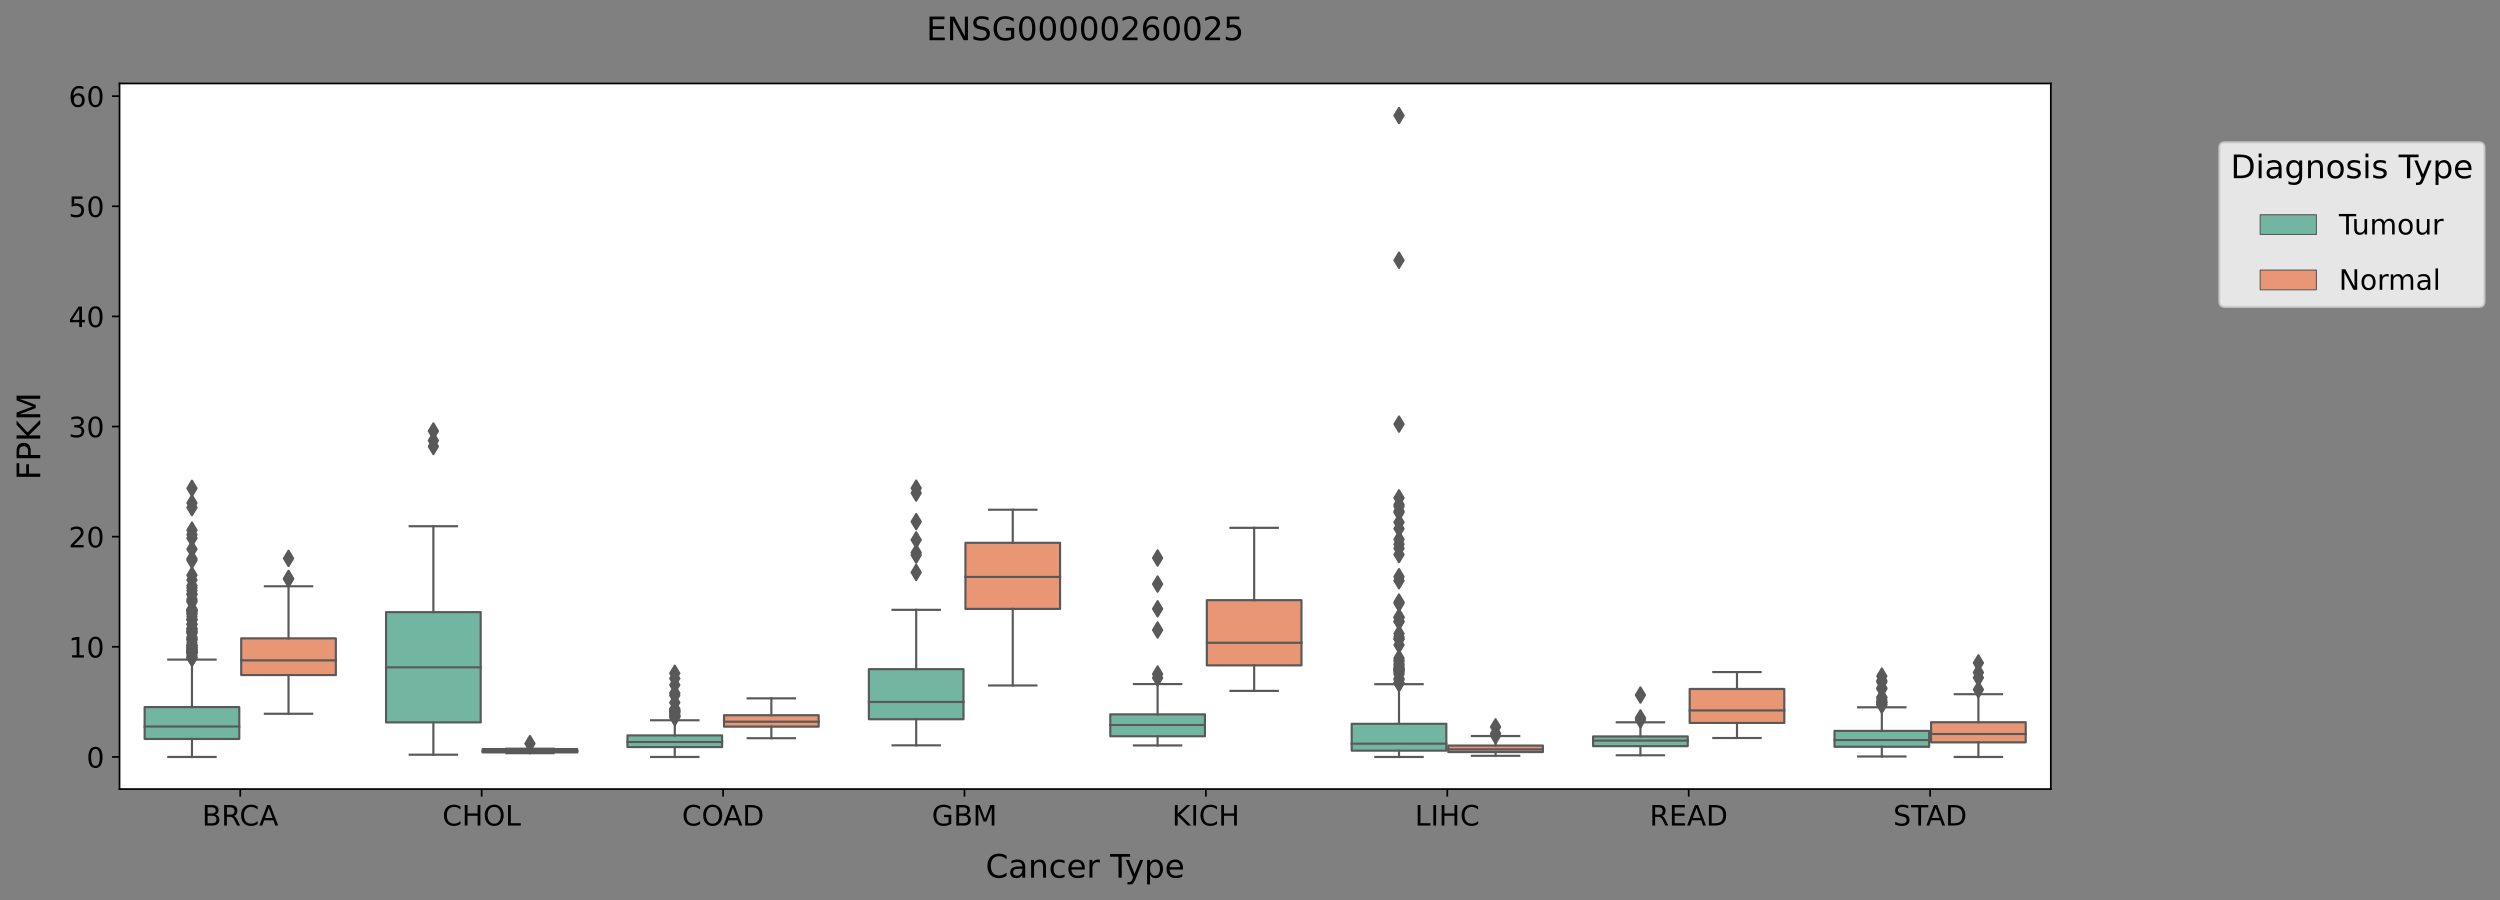 <?xml version="1.0" encoding="utf-8" standalone="no"?>
<!DOCTYPE svg PUBLIC "-//W3C//DTD SVG 1.1//EN"
  "http://www.w3.org/Graphics/SVG/1.1/DTD/svg11.dtd">
<!-- Created with matplotlib (https://matplotlib.org/) -->
<svg height="416.056pt" version="1.1" viewBox="0 0 1155.711 416.056" width="1155.711pt" xmlns="http://www.w3.org/2000/svg" xmlns:xlink="http://www.w3.org/1999/xlink">
 <rect x="0" y="0" width="1155.711" height="416.056" fill="#808080" stroke="none"/>
 <defs>
  <style type="text/css">*{stroke-linecap:butt;stroke-linejoin:round;}</style>
 </defs>
 <g id="figure_1">
  <g id="patch_1">
   <path d="M 0 416.056 
L 1155.711 416.056 
L 1155.711 0 
L 0 0 
z
" style="fill:none;"/>
  </g>
  <g id="axes_1">
   <g id="patch_2">
    <path d="M 55.26 364.758 
L 948.06 364.758 
L 948.06 38.598 
L 55.26 38.598 
z
" style="fill:#ffffff;"/>
   </g>
   <g id="patch_3">
    <path clip-path="url(#p532d6d6cc2)" d="M 66.866 341.614 
L 110.613 341.614 
L 110.613 326.883 
L 66.866 326.883 
L 66.866 341.614 
z
" style="fill:#72b6a1;stroke:#595959;stroke-linejoin:miter;"/>
   </g>
   <g id="patch_4">
    <path clip-path="url(#p532d6d6cc2)" d="M 111.506 312.078 
L 155.253 312.078 
L 155.253 295.1 
L 111.506 295.1 
L 111.506 312.078 
z
" style="fill:#e99675;stroke:#595959;stroke-linejoin:miter;"/>
   </g>
   <g id="patch_5">
    <path clip-path="url(#p532d6d6cc2)" d="M 178.466 333.956 
L 222.213 333.956 
L 222.213 282.979 
L 178.466 282.979 
L 178.466 333.956 
z
" style="fill:#72b6a1;stroke:#595959;stroke-linejoin:miter;"/>
   </g>
   <g id="patch_6">
    <path clip-path="url(#p532d6d6cc2)" d="M 223.106 347.816 
L 266.853 347.816 
L 266.853 346.3 
L 223.106 346.3 
L 223.106 347.816 
z
" style="fill:#e99675;stroke:#595959;stroke-linejoin:miter;"/>
   </g>
   <g id="patch_7">
    <path clip-path="url(#p532d6d6cc2)" d="M 290.066 345.36 
L 333.813 345.36 
L 333.813 339.965 
L 290.066 339.965 
L 290.066 345.36 
z
" style="fill:#72b6a1;stroke:#595959;stroke-linejoin:miter;"/>
   </g>
   <g id="patch_8">
    <path clip-path="url(#p532d6d6cc2)" d="M 334.706 335.917 
L 378.453 335.917 
L 378.453 330.635 
L 334.706 330.635 
L 334.706 335.917 
z
" style="fill:#e99675;stroke:#595959;stroke-linejoin:miter;"/>
   </g>
   <g id="patch_9">
    <path clip-path="url(#p532d6d6cc2)" d="M 401.666 332.489 
L 445.413 332.489 
L 445.413 309.344 
L 401.666 309.344 
L 401.666 332.489 
z
" style="fill:#72b6a1;stroke:#595959;stroke-linejoin:miter;"/>
   </g>
   <g id="patch_10">
    <path clip-path="url(#p532d6d6cc2)" d="M 446.306 281.484 
L 490.053 281.484 
L 490.053 250.931 
L 446.306 250.931 
L 446.306 281.484 
z
" style="fill:#e99675;stroke:#595959;stroke-linejoin:miter;"/>
   </g>
   <g id="patch_11">
    <path clip-path="url(#p532d6d6cc2)" d="M 513.266 340.361 
L 557.013 340.361 
L 557.013 330.234 
L 513.266 330.234 
L 513.266 340.361 
z
" style="fill:#72b6a1;stroke:#595959;stroke-linejoin:miter;"/>
   </g>
   <g id="patch_12">
    <path clip-path="url(#p532d6d6cc2)" d="M 557.906 307.581 
L 601.653 307.581 
L 601.653 277.454 
L 557.906 277.454 
L 557.906 307.581 
z
" style="fill:#e99675;stroke:#595959;stroke-linejoin:miter;"/>
   </g>
   <g id="patch_13">
    <path clip-path="url(#p532d6d6cc2)" d="M 624.866 347.02 
L 668.613 347.02 
L 668.613 334.594 
L 624.866 334.594 
L 624.866 347.02 
z
" style="fill:#72b6a1;stroke:#595959;stroke-linejoin:miter;"/>
   </g>
   <g id="patch_14">
    <path clip-path="url(#p532d6d6cc2)" d="M 669.506 347.656 
L 713.253 347.656 
L 713.253 344.662 
L 669.506 344.662 
L 669.506 347.656 
z
" style="fill:#e99675;stroke:#595959;stroke-linejoin:miter;"/>
   </g>
   <g id="patch_15">
    <path clip-path="url(#p532d6d6cc2)" d="M 736.466 344.937 
L 780.213 344.937 
L 780.213 340.439 
L 736.466 340.439 
L 736.466 344.937 
z
" style="fill:#72b6a1;stroke:#595959;stroke-linejoin:miter;"/>
   </g>
   <g id="patch_16">
    <path clip-path="url(#p532d6d6cc2)" d="M 781.106 334.202 
L 824.853 334.202 
L 824.853 318.5 
L 781.106 318.5 
L 781.106 334.202 
z
" style="fill:#e99675;stroke:#595959;stroke-linejoin:miter;"/>
   </g>
   <g id="patch_17">
    <path clip-path="url(#p532d6d6cc2)" d="M 848.066 345.22 
L 891.813 345.22 
L 891.813 337.882 
L 848.066 337.882 
L 848.066 345.22 
z
" style="fill:#72b6a1;stroke:#595959;stroke-linejoin:miter;"/>
   </g>
   <g id="patch_18">
    <path clip-path="url(#p532d6d6cc2)" d="M 892.706 343.179 
L 936.453 343.179 
L 936.453 333.873 
L 892.706 333.873 
L 892.706 343.179 
z
" style="fill:#e99675;stroke:#595959;stroke-linejoin:miter;"/>
   </g>
   <g id="patch_19">
    <path clip-path="url(#p532d6d6cc2)" d="M 111.06 349.932 
L 111.06 349.932 
L 111.06 349.932 
L 111.06 349.932 
z
" style="fill:#72b6a1;stroke:#595959;stroke-linejoin:miter;stroke-width:0.5;"/>
   </g>
   <g id="patch_20">
    <path clip-path="url(#p532d6d6cc2)" d="M 111.06 349.932 
L 111.06 349.932 
L 111.06 349.932 
L 111.06 349.932 
z
" style="fill:#e99675;stroke:#595959;stroke-linejoin:miter;stroke-width:0.5;"/>
   </g>
   <g id="matplotlib.axis_1">
    <g id="xtick_1">
     <g id="line2d_1">
      <defs>
       <path d="M 0 0 
L 0 3.5 
" id="m9fbe456580" style="stroke:#000000;stroke-width:0.8;"/>
      </defs>
      <g>
       <use style="stroke:#000000;stroke-width:0.8;" x="111.06" xlink:href="#m9fbe456580" y="364.758"/>
      </g>
     </g>
     <g id="text_1">
      <!-- BRCA -->
      <g transform="translate(93.423 381.636)scale(0.13 -0.13)">
       <defs>
        <path d="M 19.672 34.812 
L 19.672 8.109 
L 35.5 8.109 
Q 43.453 8.109 47.281 11.406 
Q 51.125 14.703 51.125 21.484 
Q 51.125 28.328 47.281 31.562 
Q 43.453 34.812 35.5 34.812 
z
M 19.672 64.797 
L 19.672 42.828 
L 34.281 42.828 
Q 41.5 42.828 45.031 45.531 
Q 48.578 48.25 48.578 53.812 
Q 48.578 59.328 45.031 62.062 
Q 41.5 64.797 34.281 64.797 
z
M 9.812 72.906 
L 35.016 72.906 
Q 46.297 72.906 52.391 68.219 
Q 58.5 63.531 58.5 54.891 
Q 58.5 48.188 55.375 44.234 
Q 52.25 40.281 46.188 39.312 
Q 53.469 37.75 57.5 32.781 
Q 61.531 27.828 61.531 20.406 
Q 61.531 10.641 54.891 5.312 
Q 48.25 0 35.984 0 
L 9.812 0 
z
" id="DejaVuSans-66"/>
        <path d="M 44.391 34.188 
Q 47.562 33.109 50.562 29.594 
Q 53.562 26.078 56.594 19.922 
L 66.609 0 
L 56 0 
L 46.688 18.703 
Q 43.062 26.031 39.672 28.422 
Q 36.281 30.812 30.422 30.812 
L 19.672 30.812 
L 19.672 0 
L 9.812 0 
L 9.812 72.906 
L 32.078 72.906 
Q 44.578 72.906 50.734 67.672 
Q 56.891 62.453 56.891 51.906 
Q 56.891 45.016 53.688 40.469 
Q 50.484 35.938 44.391 34.188 
z
M 19.672 64.797 
L 19.672 38.922 
L 32.078 38.922 
Q 39.203 38.922 42.844 42.219 
Q 46.484 45.516 46.484 51.906 
Q 46.484 58.297 42.844 61.547 
Q 39.203 64.797 32.078 64.797 
z
" id="DejaVuSans-82"/>
        <path d="M 64.406 67.281 
L 64.406 56.891 
Q 59.422 61.531 53.781 63.812 
Q 48.141 66.109 41.797 66.109 
Q 29.297 66.109 22.656 58.469 
Q 16.016 50.828 16.016 36.375 
Q 16.016 21.969 22.656 14.328 
Q 29.297 6.688 41.797 6.688 
Q 48.141 6.688 53.781 8.984 
Q 59.422 11.281 64.406 15.922 
L 64.406 5.609 
Q 59.234 2.094 53.438 0.328 
Q 47.656 -1.422 41.219 -1.422 
Q 24.656 -1.422 15.125 8.703 
Q 5.609 18.844 5.609 36.375 
Q 5.609 53.953 15.125 64.078 
Q 24.656 74.219 41.219 74.219 
Q 47.75 74.219 53.531 72.484 
Q 59.328 70.75 64.406 67.281 
z
" id="DejaVuSans-67"/>
        <path d="M 34.188 63.188 
L 20.797 26.906 
L 47.609 26.906 
z
M 28.609 72.906 
L 39.797 72.906 
L 67.578 0 
L 57.328 0 
L 50.688 18.703 
L 17.828 18.703 
L 11.188 0 
L 0.781 0 
z
" id="DejaVuSans-65"/>
       </defs>
       <use xlink:href="#DejaVuSans-66"/>
       <use x="68.604" xlink:href="#DejaVuSans-82"/>
       <use x="133.086" xlink:href="#DejaVuSans-67"/>
       <use x="202.91" xlink:href="#DejaVuSans-65"/>
      </g>
     </g>
    </g>
    <g id="xtick_2">
     <g id="line2d_2">
      <g>
       <use style="stroke:#000000;stroke-width:0.8;" x="222.66" xlink:href="#m9fbe456580" y="364.758"/>
      </g>
     </g>
     <g id="text_2">
      <!-- CHOL -->
      <g transform="translate(204.494 381.636)scale(0.13 -0.13)">
       <defs>
        <path d="M 9.812 72.906 
L 19.672 72.906 
L 19.672 43.016 
L 55.516 43.016 
L 55.516 72.906 
L 65.375 72.906 
L 65.375 0 
L 55.516 0 
L 55.516 34.719 
L 19.672 34.719 
L 19.672 0 
L 9.812 0 
z
" id="DejaVuSans-72"/>
        <path d="M 39.406 66.219 
Q 28.656 66.219 22.328 58.203 
Q 16.016 50.203 16.016 36.375 
Q 16.016 22.609 22.328 14.594 
Q 28.656 6.594 39.406 6.594 
Q 50.141 6.594 56.422 14.594 
Q 62.703 22.609 62.703 36.375 
Q 62.703 50.203 56.422 58.203 
Q 50.141 66.219 39.406 66.219 
z
M 39.406 74.219 
Q 54.734 74.219 63.906 63.938 
Q 73.094 53.656 73.094 36.375 
Q 73.094 19.141 63.906 8.859 
Q 54.734 -1.422 39.406 -1.422 
Q 24.031 -1.422 14.812 8.828 
Q 5.609 19.094 5.609 36.375 
Q 5.609 53.656 14.812 63.938 
Q 24.031 74.219 39.406 74.219 
z
" id="DejaVuSans-79"/>
        <path d="M 9.812 72.906 
L 19.672 72.906 
L 19.672 8.297 
L 55.172 8.297 
L 55.172 0 
L 9.812 0 
z
" id="DejaVuSans-76"/>
       </defs>
       <use xlink:href="#DejaVuSans-67"/>
       <use x="69.824" xlink:href="#DejaVuSans-72"/>
       <use x="145.02" xlink:href="#DejaVuSans-79"/>
       <use x="223.73" xlink:href="#DejaVuSans-76"/>
      </g>
     </g>
    </g>
    <g id="xtick_3">
     <g id="line2d_3">
      <g>
       <use style="stroke:#000000;stroke-width:0.8;" x="334.26" xlink:href="#m9fbe456580" y="364.758"/>
      </g>
     </g>
     <g id="text_3">
      <!-- COAD -->
      <g transform="translate(315.266 381.636)scale(0.13 -0.13)">
       <defs>
        <path d="M 19.672 64.797 
L 19.672 8.109 
L 31.594 8.109 
Q 46.688 8.109 53.688 14.938 
Q 60.688 21.781 60.688 36.531 
Q 60.688 51.172 53.688 57.984 
Q 46.688 64.797 31.594 64.797 
z
M 9.812 72.906 
L 30.078 72.906 
Q 51.266 72.906 61.172 64.094 
Q 71.094 55.281 71.094 36.531 
Q 71.094 17.672 61.125 8.828 
Q 51.172 0 30.078 0 
L 9.812 0 
z
" id="DejaVuSans-68"/>
       </defs>
       <use xlink:href="#DejaVuSans-67"/>
       <use x="69.824" xlink:href="#DejaVuSans-79"/>
       <use x="146.785" xlink:href="#DejaVuSans-65"/>
       <use x="215.193" xlink:href="#DejaVuSans-68"/>
      </g>
     </g>
    </g>
    <g id="xtick_4">
     <g id="line2d_4">
      <g>
       <use style="stroke:#000000;stroke-width:0.8;" x="445.86" xlink:href="#m9fbe456580" y="364.758"/>
      </g>
     </g>
     <g id="text_4">
      <!-- GBM -->
      <g transform="translate(430.755 381.636)scale(0.13 -0.13)">
       <defs>
        <path d="M 59.516 10.406 
L 59.516 29.984 
L 43.406 29.984 
L 43.406 38.094 
L 69.281 38.094 
L 69.281 6.781 
Q 63.578 2.734 56.688 0.656 
Q 49.812 -1.422 42 -1.422 
Q 24.906 -1.422 15.25 8.562 
Q 5.609 18.562 5.609 36.375 
Q 5.609 54.25 15.25 64.234 
Q 24.906 74.219 42 74.219 
Q 49.125 74.219 55.547 72.453 
Q 61.969 70.703 67.391 67.281 
L 67.391 56.781 
Q 61.922 61.422 55.766 63.766 
Q 49.609 66.109 42.828 66.109 
Q 29.438 66.109 22.719 58.641 
Q 16.016 51.172 16.016 36.375 
Q 16.016 21.625 22.719 14.156 
Q 29.438 6.688 42.828 6.688 
Q 48.047 6.688 52.141 7.594 
Q 56.25 8.5 59.516 10.406 
z
" id="DejaVuSans-71"/>
        <path d="M 9.812 72.906 
L 24.516 72.906 
L 43.109 23.297 
L 61.812 72.906 
L 76.516 72.906 
L 76.516 0 
L 66.891 0 
L 66.891 64.016 
L 48.094 14.016 
L 38.188 14.016 
L 19.391 64.016 
L 19.391 0 
L 9.812 0 
z
" id="DejaVuSans-77"/>
       </defs>
       <use xlink:href="#DejaVuSans-71"/>
       <use x="77.49" xlink:href="#DejaVuSans-66"/>
       <use x="146.094" xlink:href="#DejaVuSans-77"/>
      </g>
     </g>
    </g>
    <g id="xtick_5">
     <g id="line2d_5">
      <g>
       <use style="stroke:#000000;stroke-width:0.8;" x="557.46" xlink:href="#m9fbe456580" y="364.758"/>
      </g>
     </g>
     <g id="text_5">
      <!-- KICH -->
      <g transform="translate(541.853 381.636)scale(0.13 -0.13)">
       <defs>
        <path d="M 9.812 72.906 
L 19.672 72.906 
L 19.672 42.094 
L 52.391 72.906 
L 65.094 72.906 
L 28.906 38.922 
L 67.672 0 
L 54.688 0 
L 19.672 35.109 
L 19.672 0 
L 9.812 0 
z
" id="DejaVuSans-75"/>
        <path d="M 9.812 72.906 
L 19.672 72.906 
L 19.672 0 
L 9.812 0 
z
" id="DejaVuSans-73"/>
       </defs>
       <use xlink:href="#DejaVuSans-75"/>
       <use x="65.576" xlink:href="#DejaVuSans-73"/>
       <use x="95.068" xlink:href="#DejaVuSans-67"/>
       <use x="164.893" xlink:href="#DejaVuSans-72"/>
      </g>
     </g>
    </g>
    <g id="xtick_6">
     <g id="line2d_6">
      <g>
       <use style="stroke:#000000;stroke-width:0.8;" x="669.06" xlink:href="#m9fbe456580" y="364.758"/>
      </g>
     </g>
     <g id="text_6">
      <!-- LIHC -->
      <g transform="translate(654.093 381.636)scale(0.13 -0.13)">
       <use xlink:href="#DejaVuSans-76"/>
       <use x="55.713" xlink:href="#DejaVuSans-73"/>
       <use x="85.205" xlink:href="#DejaVuSans-72"/>
       <use x="160.4" xlink:href="#DejaVuSans-67"/>
      </g>
     </g>
    </g>
    <g id="xtick_7">
     <g id="line2d_7">
      <g>
       <use style="stroke:#000000;stroke-width:0.8;" x="780.66" xlink:href="#m9fbe456580" y="364.758"/>
      </g>
     </g>
     <g id="text_7">
      <!-- READ -->
      <g transform="translate(762.585 381.636)scale(0.13 -0.13)">
       <defs>
        <path d="M 9.812 72.906 
L 55.906 72.906 
L 55.906 64.594 
L 19.672 64.594 
L 19.672 43.016 
L 54.391 43.016 
L 54.391 34.719 
L 19.672 34.719 
L 19.672 8.297 
L 56.781 8.297 
L 56.781 0 
L 9.812 0 
z
" id="DejaVuSans-69"/>
       </defs>
       <use xlink:href="#DejaVuSans-82"/>
       <use x="69.482" xlink:href="#DejaVuSans-69"/>
       <use x="132.666" xlink:href="#DejaVuSans-65"/>
       <use x="201.074" xlink:href="#DejaVuSans-68"/>
      </g>
     </g>
    </g>
    <g id="xtick_8">
     <g id="line2d_8">
      <g>
       <use style="stroke:#000000;stroke-width:0.8;" x="892.26" xlink:href="#m9fbe456580" y="364.758"/>
      </g>
     </g>
     <g id="text_8">
      <!-- STAD -->
      <g transform="translate(875.215 381.636)scale(0.13 -0.13)">
       <defs>
        <path d="M 53.516 70.516 
L 53.516 60.891 
Q 47.906 63.578 42.922 64.891 
Q 37.938 66.219 33.297 66.219 
Q 25.25 66.219 20.875 63.094 
Q 16.5 59.969 16.5 54.203 
Q 16.5 49.359 19.406 46.891 
Q 22.312 44.438 30.422 42.922 
L 36.375 41.703 
Q 47.406 39.594 52.656 34.297 
Q 57.906 29 57.906 20.125 
Q 57.906 9.516 50.797 4.047 
Q 43.703 -1.422 29.984 -1.422 
Q 24.812 -1.422 18.969 -0.25 
Q 13.141 0.922 6.891 3.219 
L 6.891 13.375 
Q 12.891 10.016 18.656 8.297 
Q 24.422 6.594 29.984 6.594 
Q 38.422 6.594 43.016 9.906 
Q 47.609 13.234 47.609 19.391 
Q 47.609 24.75 44.312 27.781 
Q 41.016 30.812 33.5 32.328 
L 27.484 33.5 
Q 16.453 35.688 11.516 40.375 
Q 6.594 45.062 6.594 53.422 
Q 6.594 63.094 13.406 68.656 
Q 20.219 74.219 32.172 74.219 
Q 37.312 74.219 42.625 73.281 
Q 47.953 72.359 53.516 70.516 
z
" id="DejaVuSans-83"/>
        <path d="M -0.297 72.906 
L 61.375 72.906 
L 61.375 64.594 
L 35.5 64.594 
L 35.5 0 
L 25.594 0 
L 25.594 64.594 
L -0.297 64.594 
z
" id="DejaVuSans-84"/>
       </defs>
       <use xlink:href="#DejaVuSans-83"/>
       <use x="63.477" xlink:href="#DejaVuSans-84"/>
       <use x="116.811" xlink:href="#DejaVuSans-65"/>
       <use x="185.219" xlink:href="#DejaVuSans-68"/>
      </g>
     </g>
    </g>
    <g id="text_9">
     <!-- Cancer Type -->
     <g transform="translate(455.644 405.737)scale(0.15 -0.15)">
      <defs>
       <path d="M 34.281 27.484 
Q 23.391 27.484 19.188 25 
Q 14.984 22.516 14.984 16.5 
Q 14.984 11.719 18.141 8.906 
Q 21.297 6.109 26.703 6.109 
Q 34.188 6.109 38.703 11.406 
Q 43.219 16.703 43.219 25.484 
L 43.219 27.484 
z
M 52.203 31.203 
L 52.203 0 
L 43.219 0 
L 43.219 8.297 
Q 40.141 3.328 35.547 0.953 
Q 30.953 -1.422 24.312 -1.422 
Q 15.922 -1.422 10.953 3.297 
Q 6 8.016 6 15.922 
Q 6 25.141 12.172 29.828 
Q 18.359 34.516 30.609 34.516 
L 43.219 34.516 
L 43.219 35.406 
Q 43.219 41.609 39.141 45 
Q 35.062 48.391 27.688 48.391 
Q 23 48.391 18.547 47.266 
Q 14.109 46.141 10.016 43.891 
L 10.016 52.203 
Q 14.938 54.109 19.578 55.047 
Q 24.219 56 28.609 56 
Q 40.484 56 46.344 49.844 
Q 52.203 43.703 52.203 31.203 
z
" id="DejaVuSans-97"/>
       <path d="M 54.891 33.016 
L 54.891 0 
L 45.906 0 
L 45.906 32.719 
Q 45.906 40.484 42.875 44.328 
Q 39.844 48.188 33.797 48.188 
Q 26.516 48.188 22.312 43.547 
Q 18.109 38.922 18.109 30.906 
L 18.109 0 
L 9.078 0 
L 9.078 54.688 
L 18.109 54.688 
L 18.109 46.188 
Q 21.344 51.125 25.703 53.562 
Q 30.078 56 35.797 56 
Q 45.219 56 50.047 50.172 
Q 54.891 44.344 54.891 33.016 
z
" id="DejaVuSans-110"/>
       <path d="M 48.781 52.594 
L 48.781 44.188 
Q 44.969 46.297 41.141 47.344 
Q 37.312 48.391 33.406 48.391 
Q 24.656 48.391 19.812 42.844 
Q 14.984 37.312 14.984 27.297 
Q 14.984 17.281 19.812 11.734 
Q 24.656 6.203 33.406 6.203 
Q 37.312 6.203 41.141 7.25 
Q 44.969 8.297 48.781 10.406 
L 48.781 2.094 
Q 45.016 0.344 40.984 -0.531 
Q 36.969 -1.422 32.422 -1.422 
Q 20.062 -1.422 12.781 6.344 
Q 5.516 14.109 5.516 27.297 
Q 5.516 40.672 12.859 48.328 
Q 20.219 56 33.016 56 
Q 37.156 56 41.109 55.141 
Q 45.062 54.297 48.781 52.594 
z
" id="DejaVuSans-99"/>
       <path d="M 56.203 29.594 
L 56.203 25.203 
L 14.891 25.203 
Q 15.484 15.922 20.484 11.062 
Q 25.484 6.203 34.422 6.203 
Q 39.594 6.203 44.453 7.469 
Q 49.312 8.734 54.109 11.281 
L 54.109 2.781 
Q 49.266 0.734 44.188 -0.344 
Q 39.109 -1.422 33.891 -1.422 
Q 20.797 -1.422 13.156 6.188 
Q 5.516 13.812 5.516 26.812 
Q 5.516 40.234 12.766 48.109 
Q 20.016 56 32.328 56 
Q 43.359 56 49.781 48.891 
Q 56.203 41.797 56.203 29.594 
z
M 47.219 32.234 
Q 47.125 39.594 43.094 43.984 
Q 39.062 48.391 32.422 48.391 
Q 24.906 48.391 20.391 44.141 
Q 15.875 39.891 15.188 32.172 
z
" id="DejaVuSans-101"/>
       <path d="M 41.109 46.297 
Q 39.594 47.172 37.812 47.578 
Q 36.031 48 33.891 48 
Q 26.266 48 22.188 43.047 
Q 18.109 38.094 18.109 28.812 
L 18.109 0 
L 9.078 0 
L 9.078 54.688 
L 18.109 54.688 
L 18.109 46.188 
Q 20.953 51.172 25.484 53.578 
Q 30.031 56 36.531 56 
Q 37.453 56 38.578 55.875 
Q 39.703 55.766 41.062 55.516 
z
" id="DejaVuSans-114"/>
       <path id="DejaVuSans-32"/>
       <path d="M 32.172 -5.078 
Q 28.375 -14.844 24.75 -17.812 
Q 21.141 -20.797 15.094 -20.797 
L 7.906 -20.797 
L 7.906 -13.281 
L 13.188 -13.281 
Q 16.891 -13.281 18.938 -11.516 
Q 21 -9.766 23.484 -3.219 
L 25.094 0.875 
L 2.984 54.688 
L 12.5 54.688 
L 29.594 11.922 
L 46.688 54.688 
L 56.203 54.688 
z
" id="DejaVuSans-121"/>
       <path d="M 18.109 8.203 
L 18.109 -20.797 
L 9.078 -20.797 
L 9.078 54.688 
L 18.109 54.688 
L 18.109 46.391 
Q 20.953 51.266 25.266 53.625 
Q 29.594 56 35.594 56 
Q 45.562 56 51.781 48.094 
Q 58.016 40.188 58.016 27.297 
Q 58.016 14.406 51.781 6.484 
Q 45.562 -1.422 35.594 -1.422 
Q 29.594 -1.422 25.266 0.953 
Q 20.953 3.328 18.109 8.203 
z
M 48.688 27.297 
Q 48.688 37.203 44.609 42.844 
Q 40.531 48.484 33.406 48.484 
Q 26.266 48.484 22.188 42.844 
Q 18.109 37.203 18.109 27.297 
Q 18.109 17.391 22.188 11.75 
Q 26.266 6.109 33.406 6.109 
Q 40.531 6.109 44.609 11.75 
Q 48.688 17.391 48.688 27.297 
z
" id="DejaVuSans-112"/>
      </defs>
      <use xlink:href="#DejaVuSans-67"/>
      <use x="69.824" xlink:href="#DejaVuSans-97"/>
      <use x="131.104" xlink:href="#DejaVuSans-110"/>
      <use x="194.482" xlink:href="#DejaVuSans-99"/>
      <use x="249.463" xlink:href="#DejaVuSans-101"/>
      <use x="310.986" xlink:href="#DejaVuSans-114"/>
      <use x="352.1" xlink:href="#DejaVuSans-32"/>
      <use x="383.887" xlink:href="#DejaVuSans-84"/>
      <use x="429.346" xlink:href="#DejaVuSans-121"/>
      <use x="488.525" xlink:href="#DejaVuSans-112"/>
      <use x="552.002" xlink:href="#DejaVuSans-101"/>
     </g>
    </g>
   </g>
   <g id="matplotlib.axis_2">
    <g id="ytick_1">
     <g id="line2d_9">
      <defs>
       <path d="M 0 0 
L -3.5 0 
" id="me09e16f2f9" style="stroke:#000000;stroke-width:0.8;"/>
      </defs>
      <g>
       <use style="stroke:#000000;stroke-width:0.8;" x="55.26" xlink:href="#me09e16f2f9" y="349.932"/>
      </g>
     </g>
     <g id="text_10">
      <!-- 0 -->
      <g transform="translate(39.988 354.871)scale(0.13 -0.13)">
       <defs>
        <path d="M 31.781 66.406 
Q 24.172 66.406 20.328 58.906 
Q 16.5 51.422 16.5 36.375 
Q 16.5 21.391 20.328 13.891 
Q 24.172 6.391 31.781 6.391 
Q 39.453 6.391 43.281 13.891 
Q 47.125 21.391 47.125 36.375 
Q 47.125 51.422 43.281 58.906 
Q 39.453 66.406 31.781 66.406 
z
M 31.781 74.219 
Q 44.047 74.219 50.516 64.516 
Q 56.984 54.828 56.984 36.375 
Q 56.984 17.969 50.516 8.266 
Q 44.047 -1.422 31.781 -1.422 
Q 19.531 -1.422 13.062 8.266 
Q 6.594 17.969 6.594 36.375 
Q 6.594 54.828 13.062 64.516 
Q 19.531 74.219 31.781 74.219 
z
" id="DejaVuSans-48"/>
       </defs>
       <use xlink:href="#DejaVuSans-48"/>
      </g>
     </g>
    </g>
    <g id="ytick_2">
     <g id="line2d_10">
      <g>
       <use style="stroke:#000000;stroke-width:0.8;" x="55.26" xlink:href="#me09e16f2f9" y="299.018"/>
      </g>
     </g>
     <g id="text_11">
      <!-- 10 -->
      <g transform="translate(31.717 303.957)scale(0.13 -0.13)">
       <defs>
        <path d="M 12.406 8.297 
L 28.516 8.297 
L 28.516 63.922 
L 10.984 60.406 
L 10.984 69.391 
L 28.422 72.906 
L 38.281 72.906 
L 38.281 8.297 
L 54.391 8.297 
L 54.391 0 
L 12.406 0 
z
" id="DejaVuSans-49"/>
       </defs>
       <use xlink:href="#DejaVuSans-49"/>
       <use x="63.623" xlink:href="#DejaVuSans-48"/>
      </g>
     </g>
    </g>
    <g id="ytick_3">
     <g id="line2d_11">
      <g>
       <use style="stroke:#000000;stroke-width:0.8;" x="55.26" xlink:href="#me09e16f2f9" y="248.103"/>
      </g>
     </g>
     <g id="text_12">
      <!-- 20 -->
      <g transform="translate(31.717 253.042)scale(0.13 -0.13)">
       <defs>
        <path d="M 19.188 8.297 
L 53.609 8.297 
L 53.609 0 
L 7.328 0 
L 7.328 8.297 
Q 12.938 14.109 22.625 23.891 
Q 32.328 33.688 34.812 36.531 
Q 39.547 41.844 41.422 45.531 
Q 43.312 49.219 43.312 52.781 
Q 43.312 58.594 39.234 62.25 
Q 35.156 65.922 28.609 65.922 
Q 23.969 65.922 18.812 64.312 
Q 13.672 62.703 7.812 59.422 
L 7.812 69.391 
Q 13.766 71.781 18.938 73 
Q 24.125 74.219 28.422 74.219 
Q 39.75 74.219 46.484 68.547 
Q 53.219 62.891 53.219 53.422 
Q 53.219 48.922 51.531 44.891 
Q 49.859 40.875 45.406 35.406 
Q 44.188 33.984 37.641 27.219 
Q 31.109 20.453 19.188 8.297 
z
" id="DejaVuSans-50"/>
       </defs>
       <use xlink:href="#DejaVuSans-50"/>
       <use x="63.623" xlink:href="#DejaVuSans-48"/>
      </g>
     </g>
    </g>
    <g id="ytick_4">
     <g id="line2d_12">
      <g>
       <use style="stroke:#000000;stroke-width:0.8;" x="55.26" xlink:href="#me09e16f2f9" y="197.189"/>
      </g>
     </g>
     <g id="text_13">
      <!-- 30 -->
      <g transform="translate(31.717 202.128)scale(0.13 -0.13)">
       <defs>
        <path d="M 40.578 39.312 
Q 47.656 37.797 51.625 33 
Q 55.609 28.219 55.609 21.188 
Q 55.609 10.406 48.188 4.484 
Q 40.766 -1.422 27.094 -1.422 
Q 22.516 -1.422 17.656 -0.516 
Q 12.797 0.391 7.625 2.203 
L 7.625 11.719 
Q 11.719 9.328 16.594 8.109 
Q 21.484 6.891 26.812 6.891 
Q 36.078 6.891 40.938 10.547 
Q 45.797 14.203 45.797 21.188 
Q 45.797 27.641 41.281 31.266 
Q 36.766 34.906 28.719 34.906 
L 20.219 34.906 
L 20.219 43.016 
L 29.109 43.016 
Q 36.375 43.016 40.234 45.922 
Q 44.094 48.828 44.094 54.297 
Q 44.094 59.906 40.109 62.906 
Q 36.141 65.922 28.719 65.922 
Q 24.656 65.922 20.016 65.031 
Q 15.375 64.156 9.812 62.312 
L 9.812 71.094 
Q 15.438 72.656 20.344 73.438 
Q 25.25 74.219 29.594 74.219 
Q 40.828 74.219 47.359 69.109 
Q 53.906 64.016 53.906 55.328 
Q 53.906 49.266 50.438 45.094 
Q 46.969 40.922 40.578 39.312 
z
" id="DejaVuSans-51"/>
       </defs>
       <use xlink:href="#DejaVuSans-51"/>
       <use x="63.623" xlink:href="#DejaVuSans-48"/>
      </g>
     </g>
    </g>
    <g id="ytick_5">
     <g id="line2d_13">
      <g>
       <use style="stroke:#000000;stroke-width:0.8;" x="55.26" xlink:href="#me09e16f2f9" y="146.274"/>
      </g>
     </g>
     <g id="text_14">
      <!-- 40 -->
      <g transform="translate(31.717 151.213)scale(0.13 -0.13)">
       <defs>
        <path d="M 37.797 64.312 
L 12.891 25.391 
L 37.797 25.391 
z
M 35.203 72.906 
L 47.609 72.906 
L 47.609 25.391 
L 58.016 25.391 
L 58.016 17.188 
L 47.609 17.188 
L 47.609 0 
L 37.797 0 
L 37.797 17.188 
L 4.891 17.188 
L 4.891 26.703 
z
" id="DejaVuSans-52"/>
       </defs>
       <use xlink:href="#DejaVuSans-52"/>
       <use x="63.623" xlink:href="#DejaVuSans-48"/>
      </g>
     </g>
    </g>
    <g id="ytick_6">
     <g id="line2d_14">
      <g>
       <use style="stroke:#000000;stroke-width:0.8;" x="55.26" xlink:href="#me09e16f2f9" y="95.36"/>
      </g>
     </g>
     <g id="text_15">
      <!-- 50 -->
      <g transform="translate(31.717 100.299)scale(0.13 -0.13)">
       <defs>
        <path d="M 10.797 72.906 
L 49.516 72.906 
L 49.516 64.594 
L 19.828 64.594 
L 19.828 46.734 
Q 21.969 47.469 24.109 47.828 
Q 26.266 48.188 28.422 48.188 
Q 40.625 48.188 47.75 41.5 
Q 54.891 34.812 54.891 23.391 
Q 54.891 11.625 47.562 5.094 
Q 40.234 -1.422 26.906 -1.422 
Q 22.312 -1.422 17.547 -0.641 
Q 12.797 0.141 7.719 1.703 
L 7.719 11.625 
Q 12.109 9.234 16.797 8.062 
Q 21.484 6.891 26.703 6.891 
Q 35.156 6.891 40.078 11.328 
Q 45.016 15.766 45.016 23.391 
Q 45.016 31 40.078 35.438 
Q 35.156 39.891 26.703 39.891 
Q 22.75 39.891 18.812 39.016 
Q 14.891 38.141 10.797 36.281 
z
" id="DejaVuSans-53"/>
       </defs>
       <use xlink:href="#DejaVuSans-53"/>
       <use x="63.623" xlink:href="#DejaVuSans-48"/>
      </g>
     </g>
    </g>
    <g id="ytick_7">
     <g id="line2d_15">
      <g>
       <use style="stroke:#000000;stroke-width:0.8;" x="55.26" xlink:href="#me09e16f2f9" y="44.445"/>
      </g>
     </g>
     <g id="text_16">
      <!-- 60 -->
      <g transform="translate(31.717 49.384)scale(0.13 -0.13)">
       <defs>
        <path d="M 33.016 40.375 
Q 26.375 40.375 22.484 35.828 
Q 18.609 31.297 18.609 23.391 
Q 18.609 15.531 22.484 10.953 
Q 26.375 6.391 33.016 6.391 
Q 39.656 6.391 43.531 10.953 
Q 47.406 15.531 47.406 23.391 
Q 47.406 31.297 43.531 35.828 
Q 39.656 40.375 33.016 40.375 
z
M 52.594 71.297 
L 52.594 62.312 
Q 48.875 64.062 45.094 64.984 
Q 41.312 65.922 37.594 65.922 
Q 27.828 65.922 22.672 59.328 
Q 17.531 52.734 16.797 39.406 
Q 19.672 43.656 24.016 45.922 
Q 28.375 48.188 33.594 48.188 
Q 44.578 48.188 50.953 41.516 
Q 57.328 34.859 57.328 23.391 
Q 57.328 12.156 50.688 5.359 
Q 44.047 -1.422 33.016 -1.422 
Q 20.359 -1.422 13.672 8.266 
Q 6.984 17.969 6.984 36.375 
Q 6.984 53.656 15.188 63.938 
Q 23.391 74.219 37.203 74.219 
Q 40.922 74.219 44.703 73.484 
Q 48.484 72.75 52.594 71.297 
z
" id="DejaVuSans-54"/>
       </defs>
       <use xlink:href="#DejaVuSans-54"/>
       <use x="63.623" xlink:href="#DejaVuSans-48"/>
      </g>
     </g>
    </g>
    <g id="text_17">
     <!-- FPKM -->
     <g transform="translate(18.598 221.903)rotate(-90)scale(0.15 -0.15)">
      <defs>
       <path d="M 9.812 72.906 
L 51.703 72.906 
L 51.703 64.594 
L 19.672 64.594 
L 19.672 43.109 
L 48.578 43.109 
L 48.578 34.812 
L 19.672 34.812 
L 19.672 0 
L 9.812 0 
z
" id="DejaVuSans-70"/>
       <path d="M 19.672 64.797 
L 19.672 37.406 
L 32.078 37.406 
Q 38.969 37.406 42.719 40.969 
Q 46.484 44.531 46.484 51.125 
Q 46.484 57.672 42.719 61.234 
Q 38.969 64.797 32.078 64.797 
z
M 9.812 72.906 
L 32.078 72.906 
Q 44.344 72.906 50.609 67.359 
Q 56.891 61.812 56.891 51.125 
Q 56.891 40.328 50.609 34.812 
Q 44.344 29.297 32.078 29.297 
L 19.672 29.297 
L 19.672 0 
L 9.812 0 
z
" id="DejaVuSans-80"/>
      </defs>
      <use xlink:href="#DejaVuSans-70"/>
      <use x="57.52" xlink:href="#DejaVuSans-80"/>
      <use x="117.822" xlink:href="#DejaVuSans-75"/>
      <use x="183.398" xlink:href="#DejaVuSans-77"/>
     </g>
    </g>
   </g>
   <g id="line2d_16">
    <path clip-path="url(#p532d6d6cc2)" d="M 88.74 341.614 
L 88.74 349.932 
" style="fill:none;stroke:#595959;stroke-linecap:square;"/>
   </g>
   <g id="line2d_17">
    <path clip-path="url(#p532d6d6cc2)" d="M 88.74 326.883 
L 88.74 304.93 
" style="fill:none;stroke:#595959;stroke-linecap:square;"/>
   </g>
   <g id="line2d_18">
    <path clip-path="url(#p532d6d6cc2)" d="M 77.803 349.932 
L 99.676 349.932 
" style="fill:none;stroke:#595959;stroke-linecap:square;"/>
   </g>
   <g id="line2d_19">
    <path clip-path="url(#p532d6d6cc2)" d="M 77.803 304.93 
L 99.676 304.93 
" style="fill:none;stroke:#595959;stroke-linecap:square;"/>
   </g>
   <g id="line2d_20">
    <defs>
     <path d="M -0 3.536 
L 2.121 0 
L -0 -3.536 
L -2.121 -0 
z
" id="m26705d63a1" style="stroke:#595959;stroke-linejoin:miter;"/>
    </defs>
    <g clip-path="url(#p532d6d6cc2)">
     <use style="fill:#595959;stroke:#595959;stroke-linejoin:miter;" x="88.74" xlink:href="#m26705d63a1" y="298.735"/>
     <use style="fill:#595959;stroke:#595959;stroke-linejoin:miter;" x="88.74" xlink:href="#m26705d63a1" y="248.773"/>
     <use style="fill:#595959;stroke:#595959;stroke-linejoin:miter;" x="88.74" xlink:href="#m26705d63a1" y="301.895"/>
     <use style="fill:#595959;stroke:#595959;stroke-linejoin:miter;" x="88.74" xlink:href="#m26705d63a1" y="295.18"/>
     <use style="fill:#595959;stroke:#595959;stroke-linejoin:miter;" x="88.74" xlink:href="#m26705d63a1" y="288.442"/>
     <use style="fill:#595959;stroke:#595959;stroke-linejoin:miter;" x="88.74" xlink:href="#m26705d63a1" y="234.638"/>
     <use style="fill:#595959;stroke:#595959;stroke-linejoin:miter;" x="88.74" xlink:href="#m26705d63a1" y="301.326"/>
     <use style="fill:#595959;stroke:#595959;stroke-linejoin:miter;" x="88.74" xlink:href="#m26705d63a1" y="300.757"/>
     <use style="fill:#595959;stroke:#595959;stroke-linejoin:miter;" x="88.74" xlink:href="#m26705d63a1" y="300.498"/>
     <use style="fill:#595959;stroke:#595959;stroke-linejoin:miter;" x="88.74" xlink:href="#m26705d63a1" y="292.796"/>
     <use style="fill:#595959;stroke:#595959;stroke-linejoin:miter;" x="88.74" xlink:href="#m26705d63a1" y="298.409"/>
     <use style="fill:#595959;stroke:#595959;stroke-linejoin:miter;" x="88.74" xlink:href="#m26705d63a1" y="291.978"/>
     <use style="fill:#595959;stroke:#595959;stroke-linejoin:miter;" x="88.74" xlink:href="#m26705d63a1" y="265.888"/>
     <use style="fill:#595959;stroke:#595959;stroke-linejoin:miter;" x="88.74" xlink:href="#m26705d63a1" y="274.65"/>
     <use style="fill:#595959;stroke:#595959;stroke-linejoin:miter;" x="88.74" xlink:href="#m26705d63a1" y="298.091"/>
     <use style="fill:#595959;stroke:#595959;stroke-linejoin:miter;" x="88.74" xlink:href="#m26705d63a1" y="299.894"/>
     <use style="fill:#595959;stroke:#595959;stroke-linejoin:miter;" x="88.74" xlink:href="#m26705d63a1" y="225.734"/>
     <use style="fill:#595959;stroke:#595959;stroke-linejoin:miter;" x="88.74" xlink:href="#m26705d63a1" y="282.613"/>
     <use style="fill:#595959;stroke:#595959;stroke-linejoin:miter;" x="88.74" xlink:href="#m26705d63a1" y="295.532"/>
     <use style="fill:#595959;stroke:#595959;stroke-linejoin:miter;" x="88.74" xlink:href="#m26705d63a1" y="276.942"/>
     <use style="fill:#595959;stroke:#595959;stroke-linejoin:miter;" x="88.74" xlink:href="#m26705d63a1" y="292.413"/>
     <use style="fill:#595959;stroke:#595959;stroke-linejoin:miter;" x="88.74" xlink:href="#m26705d63a1" y="298.634"/>
     <use style="fill:#595959;stroke:#595959;stroke-linejoin:miter;" x="88.74" xlink:href="#m26705d63a1" y="290.477"/>
     <use style="fill:#595959;stroke:#595959;stroke-linejoin:miter;" x="88.74" xlink:href="#m26705d63a1" y="301.844"/>
     <use style="fill:#595959;stroke:#595959;stroke-linejoin:miter;" x="88.74" xlink:href="#m26705d63a1" y="272.968"/>
     <use style="fill:#595959;stroke:#595959;stroke-linejoin:miter;" x="88.74" xlink:href="#m26705d63a1" y="294.458"/>
     <use style="fill:#595959;stroke:#595959;stroke-linejoin:miter;" x="88.74" xlink:href="#m26705d63a1" y="258.287"/>
     <use style="fill:#595959;stroke:#595959;stroke-linejoin:miter;" x="88.74" xlink:href="#m26705d63a1" y="304.22"/>
     <use style="fill:#595959;stroke:#595959;stroke-linejoin:miter;" x="88.74" xlink:href="#m26705d63a1" y="291.888"/>
     <use style="fill:#595959;stroke:#595959;stroke-linejoin:miter;" x="88.74" xlink:href="#m26705d63a1" y="286.509"/>
     <use style="fill:#595959;stroke:#595959;stroke-linejoin:miter;" x="88.74" xlink:href="#m26705d63a1" y="286.532"/>
     <use style="fill:#595959;stroke:#595959;stroke-linejoin:miter;" x="88.74" xlink:href="#m26705d63a1" y="281.661"/>
     <use style="fill:#595959;stroke:#595959;stroke-linejoin:miter;" x="88.74" xlink:href="#m26705d63a1" y="247.139"/>
     <use style="fill:#595959;stroke:#595959;stroke-linejoin:miter;" x="88.74" xlink:href="#m26705d63a1" y="268.118"/>
     <use style="fill:#595959;stroke:#595959;stroke-linejoin:miter;" x="88.74" xlink:href="#m26705d63a1" y="300.179"/>
     <use style="fill:#595959;stroke:#595959;stroke-linejoin:miter;" x="88.74" xlink:href="#m26705d63a1" y="299.452"/>
     <use style="fill:#595959;stroke:#595959;stroke-linejoin:miter;" x="88.74" xlink:href="#m26705d63a1" y="301.161"/>
     <use style="fill:#595959;stroke:#595959;stroke-linejoin:miter;" x="88.74" xlink:href="#m26705d63a1" y="288.783"/>
     <use style="fill:#595959;stroke:#595959;stroke-linejoin:miter;" x="88.74" xlink:href="#m26705d63a1" y="245.09"/>
     <use style="fill:#595959;stroke:#595959;stroke-linejoin:miter;" x="88.74" xlink:href="#m26705d63a1" y="304.116"/>
     <use style="fill:#595959;stroke:#595959;stroke-linejoin:miter;" x="88.74" xlink:href="#m26705d63a1" y="271.725"/>
     <use style="fill:#595959;stroke:#595959;stroke-linejoin:miter;" x="88.74" xlink:href="#m26705d63a1" y="302.904"/>
     <use style="fill:#595959;stroke:#595959;stroke-linejoin:miter;" x="88.74" xlink:href="#m26705d63a1" y="274.766"/>
     <use style="fill:#595959;stroke:#595959;stroke-linejoin:miter;" x="88.74" xlink:href="#m26705d63a1" y="278.224"/>
     <use style="fill:#595959;stroke:#595959;stroke-linejoin:miter;" x="88.74" xlink:href="#m26705d63a1" y="253.85"/>
     <use style="fill:#595959;stroke:#595959;stroke-linejoin:miter;" x="88.74" xlink:href="#m26705d63a1" y="283.952"/>
     <use style="fill:#595959;stroke:#595959;stroke-linejoin:miter;" x="88.74" xlink:href="#m26705d63a1" y="282.294"/>
     <use style="fill:#595959;stroke:#595959;stroke-linejoin:miter;" x="88.74" xlink:href="#m26705d63a1" y="277.723"/>
     <use style="fill:#595959;stroke:#595959;stroke-linejoin:miter;" x="88.74" xlink:href="#m26705d63a1" y="284.984"/>
     <use style="fill:#595959;stroke:#595959;stroke-linejoin:miter;" x="88.74" xlink:href="#m26705d63a1" y="291.212"/>
     <use style="fill:#595959;stroke:#595959;stroke-linejoin:miter;" x="88.74" xlink:href="#m26705d63a1" y="303.688"/>
     <use style="fill:#595959;stroke:#595959;stroke-linejoin:miter;" x="88.74" xlink:href="#m26705d63a1" y="283.53"/>
     <use style="fill:#595959;stroke:#595959;stroke-linejoin:miter;" x="88.74" xlink:href="#m26705d63a1" y="282.706"/>
     <use style="fill:#595959;stroke:#595959;stroke-linejoin:miter;" x="88.74" xlink:href="#m26705d63a1" y="286.225"/>
     <use style="fill:#595959;stroke:#595959;stroke-linejoin:miter;" x="88.74" xlink:href="#m26705d63a1" y="259.014"/>
     <use style="fill:#595959;stroke:#595959;stroke-linejoin:miter;" x="88.74" xlink:href="#m26705d63a1" y="301.494"/>
     <use style="fill:#595959;stroke:#595959;stroke-linejoin:miter;" x="88.74" xlink:href="#m26705d63a1" y="290.693"/>
     <use style="fill:#595959;stroke:#595959;stroke-linejoin:miter;" x="88.74" xlink:href="#m26705d63a1" y="301.752"/>
     <use style="fill:#595959;stroke:#595959;stroke-linejoin:miter;" x="88.74" xlink:href="#m26705d63a1" y="281.832"/>
     <use style="fill:#595959;stroke:#595959;stroke-linejoin:miter;" x="88.74" xlink:href="#m26705d63a1" y="232.53"/>
     <use style="fill:#595959;stroke:#595959;stroke-linejoin:miter;" x="88.74" xlink:href="#m26705d63a1" y="301.747"/>
     <use style="fill:#595959;stroke:#595959;stroke-linejoin:miter;" x="88.74" xlink:href="#m26705d63a1" y="297.012"/>
     <use style="fill:#595959;stroke:#595959;stroke-linejoin:miter;" x="88.74" xlink:href="#m26705d63a1" y="299.21"/>
     <use style="fill:#595959;stroke:#595959;stroke-linejoin:miter;" x="88.74" xlink:href="#m26705d63a1" y="270.717"/>
     <use style="fill:#595959;stroke:#595959;stroke-linejoin:miter;" x="88.74" xlink:href="#m26705d63a1" y="295.85"/>
     <use style="fill:#595959;stroke:#595959;stroke-linejoin:miter;" x="88.74" xlink:href="#m26705d63a1" y="301.043"/>
    </g>
   </g>
   <g id="line2d_21">
    <path clip-path="url(#p532d6d6cc2)" d="M 133.38 312.078 
L 133.38 329.965 
" style="fill:none;stroke:#595959;stroke-linecap:square;"/>
   </g>
   <g id="line2d_22">
    <path clip-path="url(#p532d6d6cc2)" d="M 133.38 295.1 
L 133.38 271.015 
" style="fill:none;stroke:#595959;stroke-linecap:square;"/>
   </g>
   <g id="line2d_23">
    <path clip-path="url(#p532d6d6cc2)" d="M 122.443 329.965 
L 144.316 329.965 
" style="fill:none;stroke:#595959;stroke-linecap:square;"/>
   </g>
   <g id="line2d_24">
    <path clip-path="url(#p532d6d6cc2)" d="M 122.443 271.015 
L 144.316 271.015 
" style="fill:none;stroke:#595959;stroke-linecap:square;"/>
   </g>
   <g id="line2d_25">
    <g clip-path="url(#p532d6d6cc2)">
     <use style="fill:#595959;stroke:#595959;stroke-linejoin:miter;" x="133.38" xlink:href="#m26705d63a1" y="267.433"/>
     <use style="fill:#595959;stroke:#595959;stroke-linejoin:miter;" x="133.38" xlink:href="#m26705d63a1" y="267.674"/>
     <use style="fill:#595959;stroke:#595959;stroke-linejoin:miter;" x="133.38" xlink:href="#m26705d63a1" y="258.138"/>
    </g>
   </g>
   <g id="line2d_26">
    <path clip-path="url(#p532d6d6cc2)" d="M 200.34 333.956 
L 200.34 348.884 
" style="fill:none;stroke:#595959;stroke-linecap:square;"/>
   </g>
   <g id="line2d_27">
    <path clip-path="url(#p532d6d6cc2)" d="M 200.34 282.979 
L 200.34 243.274 
" style="fill:none;stroke:#595959;stroke-linecap:square;"/>
   </g>
   <g id="line2d_28">
    <path clip-path="url(#p532d6d6cc2)" d="M 189.403 348.884 
L 211.276 348.884 
" style="fill:none;stroke:#595959;stroke-linecap:square;"/>
   </g>
   <g id="line2d_29">
    <path clip-path="url(#p532d6d6cc2)" d="M 189.403 243.274 
L 211.276 243.274 
" style="fill:none;stroke:#595959;stroke-linecap:square;"/>
   </g>
   <g id="line2d_30">
    <g clip-path="url(#p532d6d6cc2)">
     <use style="fill:#595959;stroke:#595959;stroke-linejoin:miter;" x="200.34" xlink:href="#m26705d63a1" y="206.4"/>
     <use style="fill:#595959;stroke:#595959;stroke-linejoin:miter;" x="200.34" xlink:href="#m26705d63a1" y="199.259"/>
     <use style="fill:#595959;stroke:#595959;stroke-linejoin:miter;" x="200.34" xlink:href="#m26705d63a1" y="203.658"/>
    </g>
   </g>
   <g id="line2d_31">
    <path clip-path="url(#p532d6d6cc2)" d="M 244.98 347.816 
L 244.98 348.176 
" style="fill:none;stroke:#595959;stroke-linecap:square;"/>
   </g>
   <g id="line2d_32">
    <path clip-path="url(#p532d6d6cc2)" d="M 244.98 346.3 
L 244.98 346.093 
" style="fill:none;stroke:#595959;stroke-linecap:square;"/>
   </g>
   <g id="line2d_33">
    <path clip-path="url(#p532d6d6cc2)" d="M 234.043 348.176 
L 255.916 348.176 
" style="fill:none;stroke:#595959;stroke-linecap:square;"/>
   </g>
   <g id="line2d_34">
    <path clip-path="url(#p532d6d6cc2)" d="M 234.043 346.093 
L 255.916 346.093 
" style="fill:none;stroke:#595959;stroke-linecap:square;"/>
   </g>
   <g id="line2d_35">
    <g clip-path="url(#p532d6d6cc2)">
     <use style="fill:#595959;stroke:#595959;stroke-linejoin:miter;" x="244.98" xlink:href="#m26705d63a1" y="343.753"/>
    </g>
   </g>
   <g id="line2d_36">
    <path clip-path="url(#p532d6d6cc2)" d="M 311.94 345.36 
L 311.94 349.932 
" style="fill:none;stroke:#595959;stroke-linecap:square;"/>
   </g>
   <g id="line2d_37">
    <path clip-path="url(#p532d6d6cc2)" d="M 311.94 339.965 
L 311.94 332.975 
" style="fill:none;stroke:#595959;stroke-linecap:square;"/>
   </g>
   <g id="line2d_38">
    <path clip-path="url(#p532d6d6cc2)" d="M 301.003 349.932 
L 322.876 349.932 
" style="fill:none;stroke:#595959;stroke-linecap:square;"/>
   </g>
   <g id="line2d_39">
    <path clip-path="url(#p532d6d6cc2)" d="M 301.003 332.975 
L 322.876 332.975 
" style="fill:none;stroke:#595959;stroke-linecap:square;"/>
   </g>
   <g id="line2d_40">
    <g clip-path="url(#p532d6d6cc2)">
     <use style="fill:#595959;stroke:#595959;stroke-linejoin:miter;" x="311.94" xlink:href="#m26705d63a1" y="330.875"/>
     <use style="fill:#595959;stroke:#595959;stroke-linejoin:miter;" x="311.94" xlink:href="#m26705d63a1" y="329.185"/>
     <use style="fill:#595959;stroke:#595959;stroke-linejoin:miter;" x="311.94" xlink:href="#m26705d63a1" y="327.686"/>
     <use style="fill:#595959;stroke:#595959;stroke-linejoin:miter;" x="311.94" xlink:href="#m26705d63a1" y="324.805"/>
     <use style="fill:#595959;stroke:#595959;stroke-linejoin:miter;" x="311.94" xlink:href="#m26705d63a1" y="311.258"/>
     <use style="fill:#595959;stroke:#595959;stroke-linejoin:miter;" x="311.94" xlink:href="#m26705d63a1" y="329.022"/>
     <use style="fill:#595959;stroke:#595959;stroke-linejoin:miter;" x="311.94" xlink:href="#m26705d63a1" y="328.504"/>
     <use style="fill:#595959;stroke:#595959;stroke-linejoin:miter;" x="311.94" xlink:href="#m26705d63a1" y="320.408"/>
     <use style="fill:#595959;stroke:#595959;stroke-linejoin:miter;" x="311.94" xlink:href="#m26705d63a1" y="316.663"/>
     <use style="fill:#595959;stroke:#595959;stroke-linejoin:miter;" x="311.94" xlink:href="#m26705d63a1" y="331.263"/>
     <use style="fill:#595959;stroke:#595959;stroke-linejoin:miter;" x="311.94" xlink:href="#m26705d63a1" y="329.082"/>
     <use style="fill:#595959;stroke:#595959;stroke-linejoin:miter;" x="311.94" xlink:href="#m26705d63a1" y="329.949"/>
     <use style="fill:#595959;stroke:#595959;stroke-linejoin:miter;" x="311.94" xlink:href="#m26705d63a1" y="330.949"/>
     <use style="fill:#595959;stroke:#595959;stroke-linejoin:miter;" x="311.94" xlink:href="#m26705d63a1" y="330.803"/>
     <use style="fill:#595959;stroke:#595959;stroke-linejoin:miter;" x="311.94" xlink:href="#m26705d63a1" y="328.16"/>
     <use style="fill:#595959;stroke:#595959;stroke-linejoin:miter;" x="311.94" xlink:href="#m26705d63a1" y="321.453"/>
     <use style="fill:#595959;stroke:#595959;stroke-linejoin:miter;" x="311.94" xlink:href="#m26705d63a1" y="313.658"/>
     <use style="fill:#595959;stroke:#595959;stroke-linejoin:miter;" x="311.94" xlink:href="#m26705d63a1" y="331.661"/>
    </g>
   </g>
   <g id="line2d_41">
    <path clip-path="url(#p532d6d6cc2)" d="M 356.58 335.917 
L 356.58 341.259 
" style="fill:none;stroke:#595959;stroke-linecap:square;"/>
   </g>
   <g id="line2d_42">
    <path clip-path="url(#p532d6d6cc2)" d="M 356.58 330.635 
L 356.58 322.841 
" style="fill:none;stroke:#595959;stroke-linecap:square;"/>
   </g>
   <g id="line2d_43">
    <path clip-path="url(#p532d6d6cc2)" d="M 345.643 341.259 
L 367.516 341.259 
" style="fill:none;stroke:#595959;stroke-linecap:square;"/>
   </g>
   <g id="line2d_44">
    <path clip-path="url(#p532d6d6cc2)" d="M 345.643 322.841 
L 367.516 322.841 
" style="fill:none;stroke:#595959;stroke-linecap:square;"/>
   </g>
   <g id="line2d_45"/>
   <g id="line2d_46">
    <path clip-path="url(#p532d6d6cc2)" d="M 423.54 332.489 
L 423.54 344.55 
" style="fill:none;stroke:#595959;stroke-linecap:square;"/>
   </g>
   <g id="line2d_47">
    <path clip-path="url(#p532d6d6cc2)" d="M 423.54 309.344 
L 423.54 281.911 
" style="fill:none;stroke:#595959;stroke-linecap:square;"/>
   </g>
   <g id="line2d_48">
    <path clip-path="url(#p532d6d6cc2)" d="M 412.603 344.55 
L 434.476 344.55 
" style="fill:none;stroke:#595959;stroke-linecap:square;"/>
   </g>
   <g id="line2d_49">
    <path clip-path="url(#p532d6d6cc2)" d="M 412.603 281.911 
L 434.476 281.911 
" style="fill:none;stroke:#595959;stroke-linecap:square;"/>
   </g>
   <g id="line2d_50">
    <g clip-path="url(#p532d6d6cc2)">
     <use style="fill:#595959;stroke:#595959;stroke-linejoin:miter;" x="423.54" xlink:href="#m26705d63a1" y="255.452"/>
     <use style="fill:#595959;stroke:#595959;stroke-linejoin:miter;" x="423.54" xlink:href="#m26705d63a1" y="264.611"/>
     <use style="fill:#595959;stroke:#595959;stroke-linejoin:miter;" x="423.54" xlink:href="#m26705d63a1" y="241.143"/>
     <use style="fill:#595959;stroke:#595959;stroke-linejoin:miter;" x="423.54" xlink:href="#m26705d63a1" y="227.926"/>
     <use style="fill:#595959;stroke:#595959;stroke-linejoin:miter;" x="423.54" xlink:href="#m26705d63a1" y="249.592"/>
     <use style="fill:#595959;stroke:#595959;stroke-linejoin:miter;" x="423.54" xlink:href="#m26705d63a1" y="225.678"/>
     <use style="fill:#595959;stroke:#595959;stroke-linejoin:miter;" x="423.54" xlink:href="#m26705d63a1" y="256.624"/>
    </g>
   </g>
   <g id="line2d_51">
    <path clip-path="url(#p532d6d6cc2)" d="M 468.18 281.484 
L 468.18 316.889 
" style="fill:none;stroke:#595959;stroke-linecap:square;"/>
   </g>
   <g id="line2d_52">
    <path clip-path="url(#p532d6d6cc2)" d="M 468.18 250.931 
L 468.18 235.646 
" style="fill:none;stroke:#595959;stroke-linecap:square;"/>
   </g>
   <g id="line2d_53">
    <path clip-path="url(#p532d6d6cc2)" d="M 457.243 316.889 
L 479.116 316.889 
" style="fill:none;stroke:#595959;stroke-linecap:square;"/>
   </g>
   <g id="line2d_54">
    <path clip-path="url(#p532d6d6cc2)" d="M 457.243 235.646 
L 479.116 235.646 
" style="fill:none;stroke:#595959;stroke-linecap:square;"/>
   </g>
   <g id="line2d_55"/>
   <g id="line2d_56">
    <path clip-path="url(#p532d6d6cc2)" d="M 535.14 340.361 
L 535.14 344.608 
" style="fill:none;stroke:#595959;stroke-linecap:square;"/>
   </g>
   <g id="line2d_57">
    <path clip-path="url(#p532d6d6cc2)" d="M 535.14 330.234 
L 535.14 316.241 
" style="fill:none;stroke:#595959;stroke-linecap:square;"/>
   </g>
   <g id="line2d_58">
    <path clip-path="url(#p532d6d6cc2)" d="M 524.203 344.608 
L 546.076 344.608 
" style="fill:none;stroke:#595959;stroke-linecap:square;"/>
   </g>
   <g id="line2d_59">
    <path clip-path="url(#p532d6d6cc2)" d="M 524.203 316.241 
L 546.076 316.241 
" style="fill:none;stroke:#595959;stroke-linecap:square;"/>
   </g>
   <g id="line2d_60">
    <g clip-path="url(#p532d6d6cc2)">
     <use style="fill:#595959;stroke:#595959;stroke-linejoin:miter;" x="535.14" xlink:href="#m26705d63a1" y="281.444"/>
     <use style="fill:#595959;stroke:#595959;stroke-linejoin:miter;" x="535.14" xlink:href="#m26705d63a1" y="313.393"/>
     <use style="fill:#595959;stroke:#595959;stroke-linejoin:miter;" x="535.14" xlink:href="#m26705d63a1" y="270.009"/>
     <use style="fill:#595959;stroke:#595959;stroke-linejoin:miter;" x="535.14" xlink:href="#m26705d63a1" y="257.949"/>
     <use style="fill:#595959;stroke:#595959;stroke-linejoin:miter;" x="535.14" xlink:href="#m26705d63a1" y="291.237"/>
     <use style="fill:#595959;stroke:#595959;stroke-linejoin:miter;" x="535.14" xlink:href="#m26705d63a1" y="311.593"/>
    </g>
   </g>
   <g id="line2d_61">
    <path clip-path="url(#p532d6d6cc2)" d="M 579.78 307.581 
L 579.78 319.391 
" style="fill:none;stroke:#595959;stroke-linecap:square;"/>
   </g>
   <g id="line2d_62">
    <path clip-path="url(#p532d6d6cc2)" d="M 579.78 277.454 
L 579.78 244.009 
" style="fill:none;stroke:#595959;stroke-linecap:square;"/>
   </g>
   <g id="line2d_63">
    <path clip-path="url(#p532d6d6cc2)" d="M 568.843 319.391 
L 590.716 319.391 
" style="fill:none;stroke:#595959;stroke-linecap:square;"/>
   </g>
   <g id="line2d_64">
    <path clip-path="url(#p532d6d6cc2)" d="M 568.843 244.009 
L 590.716 244.009 
" style="fill:none;stroke:#595959;stroke-linecap:square;"/>
   </g>
   <g id="line2d_65"/>
   <g id="line2d_66">
    <path clip-path="url(#p532d6d6cc2)" d="M 646.74 347.02 
L 646.74 349.932 
" style="fill:none;stroke:#595959;stroke-linecap:square;"/>
   </g>
   <g id="line2d_67">
    <path clip-path="url(#p532d6d6cc2)" d="M 646.74 334.594 
L 646.74 316.283 
" style="fill:none;stroke:#595959;stroke-linecap:square;"/>
   </g>
   <g id="line2d_68">
    <path clip-path="url(#p532d6d6cc2)" d="M 635.803 349.932 
L 657.676 349.932 
" style="fill:none;stroke:#595959;stroke-linecap:square;"/>
   </g>
   <g id="line2d_69">
    <path clip-path="url(#p532d6d6cc2)" d="M 635.803 316.283 
L 657.676 316.283 
" style="fill:none;stroke:#595959;stroke-linecap:square;"/>
   </g>
   <g id="line2d_70">
    <g clip-path="url(#p532d6d6cc2)">
     <use style="fill:#595959;stroke:#595959;stroke-linejoin:miter;" x="646.74" xlink:href="#m26705d63a1" y="298.161"/>
     <use style="fill:#595959;stroke:#595959;stroke-linejoin:miter;" x="646.74" xlink:href="#m26705d63a1" y="287.289"/>
     <use style="fill:#595959;stroke:#595959;stroke-linejoin:miter;" x="646.74" xlink:href="#m26705d63a1" y="253.517"/>
     <use style="fill:#595959;stroke:#595959;stroke-linejoin:miter;" x="646.74" xlink:href="#m26705d63a1" y="249.314"/>
     <use style="fill:#595959;stroke:#595959;stroke-linejoin:miter;" x="646.74" xlink:href="#m26705d63a1" y="310.148"/>
     <use style="fill:#595959;stroke:#595959;stroke-linejoin:miter;" x="646.74" xlink:href="#m26705d63a1" y="310.905"/>
     <use style="fill:#595959;stroke:#595959;stroke-linejoin:miter;" x="646.74" xlink:href="#m26705d63a1" y="292.943"/>
     <use style="fill:#595959;stroke:#595959;stroke-linejoin:miter;" x="646.74" xlink:href="#m26705d63a1" y="309.15"/>
     <use style="fill:#595959;stroke:#595959;stroke-linejoin:miter;" x="646.74" xlink:href="#m26705d63a1" y="314.267"/>
     <use style="fill:#595959;stroke:#595959;stroke-linejoin:miter;" x="646.74" xlink:href="#m26705d63a1" y="234.091"/>
     <use style="fill:#595959;stroke:#595959;stroke-linejoin:miter;" x="646.74" xlink:href="#m26705d63a1" y="244.379"/>
     <use style="fill:#595959;stroke:#595959;stroke-linejoin:miter;" x="646.74" xlink:href="#m26705d63a1" y="308.471"/>
     <use style="fill:#595959;stroke:#595959;stroke-linejoin:miter;" x="646.74" xlink:href="#m26705d63a1" y="285.551"/>
     <use style="fill:#595959;stroke:#595959;stroke-linejoin:miter;" x="646.74" xlink:href="#m26705d63a1" y="315.738"/>
     <use style="fill:#595959;stroke:#595959;stroke-linejoin:miter;" x="646.74" xlink:href="#m26705d63a1" y="294.404"/>
     <use style="fill:#595959;stroke:#595959;stroke-linejoin:miter;" x="646.74" xlink:href="#m26705d63a1" y="305.119"/>
     <use style="fill:#595959;stroke:#595959;stroke-linejoin:miter;" x="646.74" xlink:href="#m26705d63a1" y="310.11"/>
     <use style="fill:#595959;stroke:#595959;stroke-linejoin:miter;" x="646.74" xlink:href="#m26705d63a1" y="306.929"/>
     <use style="fill:#595959;stroke:#595959;stroke-linejoin:miter;" x="646.74" xlink:href="#m26705d63a1" y="287.346"/>
     <use style="fill:#595959;stroke:#595959;stroke-linejoin:miter;" x="646.74" xlink:href="#m26705d63a1" y="278.346"/>
     <use style="fill:#595959;stroke:#595959;stroke-linejoin:miter;" x="646.74" xlink:href="#m26705d63a1" y="309.13"/>
     <use style="fill:#595959;stroke:#595959;stroke-linejoin:miter;" x="646.74" xlink:href="#m26705d63a1" y="53.423"/>
     <use style="fill:#595959;stroke:#595959;stroke-linejoin:miter;" x="646.74" xlink:href="#m26705d63a1" y="311.638"/>
     <use style="fill:#595959;stroke:#595959;stroke-linejoin:miter;" x="646.74" xlink:href="#m26705d63a1" y="266.611"/>
     <use style="fill:#595959;stroke:#595959;stroke-linejoin:miter;" x="646.74" xlink:href="#m26705d63a1" y="233.24"/>
     <use style="fill:#595959;stroke:#595959;stroke-linejoin:miter;" x="646.74" xlink:href="#m26705d63a1" y="295.296"/>
     <use style="fill:#595959;stroke:#595959;stroke-linejoin:miter;" x="646.74" xlink:href="#m26705d63a1" y="120.328"/>
     <use style="fill:#595959;stroke:#595959;stroke-linejoin:miter;" x="646.74" xlink:href="#m26705d63a1" y="309.81"/>
     <use style="fill:#595959;stroke:#595959;stroke-linejoin:miter;" x="646.74" xlink:href="#m26705d63a1" y="236.346"/>
     <use style="fill:#595959;stroke:#595959;stroke-linejoin:miter;" x="646.74" xlink:href="#m26705d63a1" y="309.685"/>
     <use style="fill:#595959;stroke:#595959;stroke-linejoin:miter;" x="646.74" xlink:href="#m26705d63a1" y="230.184"/>
     <use style="fill:#595959;stroke:#595959;stroke-linejoin:miter;" x="646.74" xlink:href="#m26705d63a1" y="196.067"/>
     <use style="fill:#595959;stroke:#595959;stroke-linejoin:miter;" x="646.74" xlink:href="#m26705d63a1" y="268.443"/>
     <use style="fill:#595959;stroke:#595959;stroke-linejoin:miter;" x="646.74" xlink:href="#m26705d63a1" y="236.914"/>
     <use style="fill:#595959;stroke:#595959;stroke-linejoin:miter;" x="646.74" xlink:href="#m26705d63a1" y="304.217"/>
     <use style="fill:#595959;stroke:#595959;stroke-linejoin:miter;" x="646.74" xlink:href="#m26705d63a1" y="305.859"/>
     <use style="fill:#595959;stroke:#595959;stroke-linejoin:miter;" x="646.74" xlink:href="#m26705d63a1" y="315.876"/>
     <use style="fill:#595959;stroke:#595959;stroke-linejoin:miter;" x="646.74" xlink:href="#m26705d63a1" y="285.214"/>
     <use style="fill:#595959;stroke:#595959;stroke-linejoin:miter;" x="646.74" xlink:href="#m26705d63a1" y="278.911"/>
     <use style="fill:#595959;stroke:#595959;stroke-linejoin:miter;" x="646.74" xlink:href="#m26705d63a1" y="251.598"/>
     <use style="fill:#595959;stroke:#595959;stroke-linejoin:miter;" x="646.74" xlink:href="#m26705d63a1" y="313.68"/>
     <use style="fill:#595959;stroke:#595959;stroke-linejoin:miter;" x="646.74" xlink:href="#m26705d63a1" y="256.371"/>
     <use style="fill:#595959;stroke:#595959;stroke-linejoin:miter;" x="646.74" xlink:href="#m26705d63a1" y="241.438"/>
     <use style="fill:#595959;stroke:#595959;stroke-linejoin:miter;" x="646.74" xlink:href="#m26705d63a1" y="295.55"/>
     <use style="fill:#595959;stroke:#595959;stroke-linejoin:miter;" x="646.74" xlink:href="#m26705d63a1" y="307.656"/>
    </g>
   </g>
   <g id="line2d_71">
    <path clip-path="url(#p532d6d6cc2)" d="M 691.38 347.656 
L 691.38 349.387 
" style="fill:none;stroke:#595959;stroke-linecap:square;"/>
   </g>
   <g id="line2d_72">
    <path clip-path="url(#p532d6d6cc2)" d="M 691.38 344.662 
L 691.38 340.253 
" style="fill:none;stroke:#595959;stroke-linecap:square;"/>
   </g>
   <g id="line2d_73">
    <path clip-path="url(#p532d6d6cc2)" d="M 680.443 349.387 
L 702.316 349.387 
" style="fill:none;stroke:#595959;stroke-linecap:square;"/>
   </g>
   <g id="line2d_74">
    <path clip-path="url(#p532d6d6cc2)" d="M 680.443 340.253 
L 702.316 340.253 
" style="fill:none;stroke:#595959;stroke-linecap:square;"/>
   </g>
   <g id="line2d_75">
    <g clip-path="url(#p532d6d6cc2)">
     <use style="fill:#595959;stroke:#595959;stroke-linejoin:miter;" x="691.38" xlink:href="#m26705d63a1" y="336.041"/>
     <use style="fill:#595959;stroke:#595959;stroke-linejoin:miter;" x="691.38" xlink:href="#m26705d63a1" y="340.102"/>
     <use style="fill:#595959;stroke:#595959;stroke-linejoin:miter;" x="691.38" xlink:href="#m26705d63a1" y="339.059"/>
    </g>
   </g>
   <g id="line2d_76">
    <path clip-path="url(#p532d6d6cc2)" d="M 758.34 344.937 
L 758.34 349.147 
" style="fill:none;stroke:#595959;stroke-linecap:square;"/>
   </g>
   <g id="line2d_77">
    <path clip-path="url(#p532d6d6cc2)" d="M 758.34 340.439 
L 758.34 333.901 
" style="fill:none;stroke:#595959;stroke-linecap:square;"/>
   </g>
   <g id="line2d_78">
    <path clip-path="url(#p532d6d6cc2)" d="M 747.403 349.147 
L 769.276 349.147 
" style="fill:none;stroke:#595959;stroke-linecap:square;"/>
   </g>
   <g id="line2d_79">
    <path clip-path="url(#p532d6d6cc2)" d="M 747.403 333.901 
L 769.276 333.901 
" style="fill:none;stroke:#595959;stroke-linecap:square;"/>
   </g>
   <g id="line2d_80">
    <g clip-path="url(#p532d6d6cc2)">
     <use style="fill:#595959;stroke:#595959;stroke-linejoin:miter;" x="758.34" xlink:href="#m26705d63a1" y="332.782"/>
     <use style="fill:#595959;stroke:#595959;stroke-linejoin:miter;" x="758.34" xlink:href="#m26705d63a1" y="331.886"/>
     <use style="fill:#595959;stroke:#595959;stroke-linejoin:miter;" x="758.34" xlink:href="#m26705d63a1" y="321.31"/>
    </g>
   </g>
   <g id="line2d_81">
    <path clip-path="url(#p532d6d6cc2)" d="M 802.98 334.202 
L 802.98 341.16 
" style="fill:none;stroke:#595959;stroke-linecap:square;"/>
   </g>
   <g id="line2d_82">
    <path clip-path="url(#p532d6d6cc2)" d="M 802.98 318.5 
L 802.98 310.685 
" style="fill:none;stroke:#595959;stroke-linecap:square;"/>
   </g>
   <g id="line2d_83">
    <path clip-path="url(#p532d6d6cc2)" d="M 792.043 341.16 
L 813.916 341.16 
" style="fill:none;stroke:#595959;stroke-linecap:square;"/>
   </g>
   <g id="line2d_84">
    <path clip-path="url(#p532d6d6cc2)" d="M 792.043 310.685 
L 813.916 310.685 
" style="fill:none;stroke:#595959;stroke-linecap:square;"/>
   </g>
   <g id="line2d_85"/>
   <g id="line2d_86">
    <path clip-path="url(#p532d6d6cc2)" d="M 869.94 345.22 
L 869.94 349.716 
" style="fill:none;stroke:#595959;stroke-linecap:square;"/>
   </g>
   <g id="line2d_87">
    <path clip-path="url(#p532d6d6cc2)" d="M 869.94 337.882 
L 869.94 326.966 
" style="fill:none;stroke:#595959;stroke-linecap:square;"/>
   </g>
   <g id="line2d_88">
    <path clip-path="url(#p532d6d6cc2)" d="M 859.003 349.716 
L 880.876 349.716 
" style="fill:none;stroke:#595959;stroke-linecap:square;"/>
   </g>
   <g id="line2d_89">
    <path clip-path="url(#p532d6d6cc2)" d="M 859.003 326.966 
L 880.876 326.966 
" style="fill:none;stroke:#595959;stroke-linecap:square;"/>
   </g>
   <g id="line2d_90">
    <g clip-path="url(#p532d6d6cc2)">
     <use style="fill:#595959;stroke:#595959;stroke-linejoin:miter;" x="869.94" xlink:href="#m26705d63a1" y="325.919"/>
     <use style="fill:#595959;stroke:#595959;stroke-linejoin:miter;" x="869.94" xlink:href="#m26705d63a1" y="322.576"/>
     <use style="fill:#595959;stroke:#595959;stroke-linejoin:miter;" x="869.94" xlink:href="#m26705d63a1" y="324.584"/>
     <use style="fill:#595959;stroke:#595959;stroke-linejoin:miter;" x="869.94" xlink:href="#m26705d63a1" y="324.55"/>
     <use style="fill:#595959;stroke:#595959;stroke-linejoin:miter;" x="869.94" xlink:href="#m26705d63a1" y="312.566"/>
     <use style="fill:#595959;stroke:#595959;stroke-linejoin:miter;" x="869.94" xlink:href="#m26705d63a1" y="324.787"/>
     <use style="fill:#595959;stroke:#595959;stroke-linejoin:miter;" x="869.94" xlink:href="#m26705d63a1" y="322.29"/>
     <use style="fill:#595959;stroke:#595959;stroke-linejoin:miter;" x="869.94" xlink:href="#m26705d63a1" y="323.662"/>
     <use style="fill:#595959;stroke:#595959;stroke-linejoin:miter;" x="869.94" xlink:href="#m26705d63a1" y="315.298"/>
     <use style="fill:#595959;stroke:#595959;stroke-linejoin:miter;" x="869.94" xlink:href="#m26705d63a1" y="314.656"/>
     <use style="fill:#595959;stroke:#595959;stroke-linejoin:miter;" x="869.94" xlink:href="#m26705d63a1" y="318.013"/>
     <use style="fill:#595959;stroke:#595959;stroke-linejoin:miter;" x="869.94" xlink:href="#m26705d63a1" y="325.561"/>
     <use style="fill:#595959;stroke:#595959;stroke-linejoin:miter;" x="869.94" xlink:href="#m26705d63a1" y="318.455"/>
    </g>
   </g>
   <g id="line2d_91">
    <path clip-path="url(#p532d6d6cc2)" d="M 914.58 343.179 
L 914.58 349.932 
" style="fill:none;stroke:#595959;stroke-linecap:square;"/>
   </g>
   <g id="line2d_92">
    <path clip-path="url(#p532d6d6cc2)" d="M 914.58 333.873 
L 914.58 320.916 
" style="fill:none;stroke:#595959;stroke-linecap:square;"/>
   </g>
   <g id="line2d_93">
    <path clip-path="url(#p532d6d6cc2)" d="M 903.643 349.932 
L 925.516 349.932 
" style="fill:none;stroke:#595959;stroke-linecap:square;"/>
   </g>
   <g id="line2d_94">
    <path clip-path="url(#p532d6d6cc2)" d="M 903.643 320.916 
L 925.516 320.916 
" style="fill:none;stroke:#595959;stroke-linecap:square;"/>
   </g>
   <g id="line2d_95">
    <g clip-path="url(#p532d6d6cc2)">
     <use style="fill:#595959;stroke:#595959;stroke-linejoin:miter;" x="914.58" xlink:href="#m26705d63a1" y="306.452"/>
     <use style="fill:#595959;stroke:#595959;stroke-linejoin:miter;" x="914.58" xlink:href="#m26705d63a1" y="313.294"/>
     <use style="fill:#595959;stroke:#595959;stroke-linejoin:miter;" x="914.58" xlink:href="#m26705d63a1" y="310.883"/>
     <use style="fill:#595959;stroke:#595959;stroke-linejoin:miter;" x="914.58" xlink:href="#m26705d63a1" y="318.788"/>
    </g>
   </g>
   <g id="line2d_96">
    <path clip-path="url(#p532d6d6cc2)" d="M 66.866 335.871 
L 110.613 335.871 
" style="fill:none;stroke:#595959;stroke-linecap:square;"/>
   </g>
   <g id="line2d_97">
    <path clip-path="url(#p532d6d6cc2)" d="M 111.506 305.277 
L 155.253 305.277 
" style="fill:none;stroke:#595959;stroke-linecap:square;"/>
   </g>
   <g id="line2d_98">
    <path clip-path="url(#p532d6d6cc2)" d="M 178.466 308.502 
L 222.213 308.502 
" style="fill:none;stroke:#595959;stroke-linecap:square;"/>
   </g>
   <g id="line2d_99">
    <path clip-path="url(#p532d6d6cc2)" d="M 223.106 347.205 
L 266.853 347.205 
" style="fill:none;stroke:#595959;stroke-linecap:square;"/>
   </g>
   <g id="line2d_100">
    <path clip-path="url(#p532d6d6cc2)" d="M 290.066 343.019 
L 333.813 343.019 
" style="fill:none;stroke:#595959;stroke-linecap:square;"/>
   </g>
   <g id="line2d_101">
    <path clip-path="url(#p532d6d6cc2)" d="M 334.706 333.638 
L 378.453 333.638 
" style="fill:none;stroke:#595959;stroke-linecap:square;"/>
   </g>
   <g id="line2d_102">
    <path clip-path="url(#p532d6d6cc2)" d="M 401.666 324.505 
L 445.413 324.505 
" style="fill:none;stroke:#595959;stroke-linecap:square;"/>
   </g>
   <g id="line2d_103">
    <path clip-path="url(#p532d6d6cc2)" d="M 446.306 266.71 
L 490.053 266.71 
" style="fill:none;stroke:#595959;stroke-linecap:square;"/>
   </g>
   <g id="line2d_104">
    <path clip-path="url(#p532d6d6cc2)" d="M 513.266 335.163 
L 557.013 335.163 
" style="fill:none;stroke:#595959;stroke-linecap:square;"/>
   </g>
   <g id="line2d_105">
    <path clip-path="url(#p532d6d6cc2)" d="M 557.906 297.148 
L 601.653 297.148 
" style="fill:none;stroke:#595959;stroke-linecap:square;"/>
   </g>
   <g id="line2d_106">
    <path clip-path="url(#p532d6d6cc2)" d="M 624.866 343.789 
L 668.613 343.789 
" style="fill:none;stroke:#595959;stroke-linecap:square;"/>
   </g>
   <g id="line2d_107">
    <path clip-path="url(#p532d6d6cc2)" d="M 669.506 346.417 
L 713.253 346.417 
" style="fill:none;stroke:#595959;stroke-linecap:square;"/>
   </g>
   <g id="line2d_108">
    <path clip-path="url(#p532d6d6cc2)" d="M 736.466 342.371 
L 780.213 342.371 
" style="fill:none;stroke:#595959;stroke-linecap:square;"/>
   </g>
   <g id="line2d_109">
    <path clip-path="url(#p532d6d6cc2)" d="M 781.106 328.423 
L 824.853 328.423 
" style="fill:none;stroke:#595959;stroke-linecap:square;"/>
   </g>
   <g id="line2d_110">
    <path clip-path="url(#p532d6d6cc2)" d="M 848.066 342.117 
L 891.813 342.117 
" style="fill:none;stroke:#595959;stroke-linecap:square;"/>
   </g>
   <g id="line2d_111">
    <path clip-path="url(#p532d6d6cc2)" d="M 892.706 339.324 
L 936.453 339.324 
" style="fill:none;stroke:#595959;stroke-linecap:square;"/>
   </g>
   <g id="patch_21">
    <path d="M 55.26 364.758 
L 55.26 38.598 
" style="fill:none;stroke:#000000;stroke-linecap:square;stroke-linejoin:miter;stroke-width:0.8;"/>
   </g>
   <g id="patch_22">
    <path d="M 948.06 364.758 
L 948.06 38.598 
" style="fill:none;stroke:#000000;stroke-linecap:square;stroke-linejoin:miter;stroke-width:0.8;"/>
   </g>
   <g id="patch_23">
    <path d="M 55.26 364.758 
L 948.06 364.758 
" style="fill:none;stroke:#000000;stroke-linecap:square;stroke-linejoin:miter;stroke-width:0.8;"/>
   </g>
   <g id="patch_24">
    <path d="M 55.26 38.598 
L 948.06 38.598 
" style="fill:none;stroke:#000000;stroke-linecap:square;stroke-linejoin:miter;stroke-width:0.8;"/>
   </g>
   <g id="text_18">
    <!-- ENSG00000260025 -->
    <g transform="translate(428.246 18.598)scale(0.15 -0.15)">
     <defs>
      <path d="M 9.812 72.906 
L 23.094 72.906 
L 55.422 11.922 
L 55.422 72.906 
L 64.984 72.906 
L 64.984 0 
L 51.703 0 
L 19.391 60.984 
L 19.391 0 
L 9.812 0 
z
" id="DejaVuSans-78"/>
     </defs>
     <use xlink:href="#DejaVuSans-69"/>
     <use x="63.184" xlink:href="#DejaVuSans-78"/>
     <use x="137.988" xlink:href="#DejaVuSans-83"/>
     <use x="201.465" xlink:href="#DejaVuSans-71"/>
     <use x="278.955" xlink:href="#DejaVuSans-48"/>
     <use x="342.578" xlink:href="#DejaVuSans-48"/>
     <use x="406.201" xlink:href="#DejaVuSans-48"/>
     <use x="469.824" xlink:href="#DejaVuSans-48"/>
     <use x="533.447" xlink:href="#DejaVuSans-48"/>
     <use x="597.07" xlink:href="#DejaVuSans-50"/>
     <use x="660.693" xlink:href="#DejaVuSans-54"/>
     <use x="724.316" xlink:href="#DejaVuSans-48"/>
     <use x="787.939" xlink:href="#DejaVuSans-48"/>
     <use x="851.562" xlink:href="#DejaVuSans-50"/>
     <use x="915.186" xlink:href="#DejaVuSans-53"/>
    </g>
   </g>
   <g id="legend_1">
    <g id="patch_25">
     <path d="M 1028.584 141.87 
L 1145.911 141.87 
Q 1148.511 141.87 1148.511 139.27 
L 1148.511 68.389 
Q 1148.511 65.79 1145.911 65.79 
L 1028.584 65.79 
Q 1025.984 65.79 1025.984 68.389 
L 1025.984 139.27 
Q 1025.984 141.87 1028.584 141.87 
z
" style="fill:#ffffff;opacity:0.8;stroke:#cccccc;stroke-linejoin:miter;"/>
    </g>
    <g id="text_19">
     <!-- Diagnosis Type -->
     <g transform="translate(1031.184 82.387)scale(0.15 -0.15)">
      <defs>
       <path d="M 9.422 54.688 
L 18.406 54.688 
L 18.406 0 
L 9.422 0 
z
M 9.422 75.984 
L 18.406 75.984 
L 18.406 64.594 
L 9.422 64.594 
z
" id="DejaVuSans-105"/>
       <path d="M 45.406 27.984 
Q 45.406 37.75 41.375 43.109 
Q 37.359 48.484 30.078 48.484 
Q 22.859 48.484 18.828 43.109 
Q 14.797 37.75 14.797 27.984 
Q 14.797 18.266 18.828 12.891 
Q 22.859 7.516 30.078 7.516 
Q 37.359 7.516 41.375 12.891 
Q 45.406 18.266 45.406 27.984 
z
M 54.391 6.781 
Q 54.391 -7.172 48.188 -13.984 
Q 42 -20.797 29.203 -20.797 
Q 24.469 -20.797 20.266 -20.094 
Q 16.062 -19.391 12.109 -17.922 
L 12.109 -9.188 
Q 16.062 -11.328 19.922 -12.344 
Q 23.781 -13.375 27.781 -13.375 
Q 36.625 -13.375 41.016 -8.766 
Q 45.406 -4.156 45.406 5.172 
L 45.406 9.625 
Q 42.625 4.781 38.281 2.391 
Q 33.938 0 27.875 0 
Q 17.828 0 11.672 7.656 
Q 5.516 15.328 5.516 27.984 
Q 5.516 40.672 11.672 48.328 
Q 17.828 56 27.875 56 
Q 33.938 56 38.281 53.609 
Q 42.625 51.219 45.406 46.391 
L 45.406 54.688 
L 54.391 54.688 
z
" id="DejaVuSans-103"/>
       <path d="M 30.609 48.391 
Q 23.391 48.391 19.188 42.75 
Q 14.984 37.109 14.984 27.297 
Q 14.984 17.484 19.156 11.844 
Q 23.344 6.203 30.609 6.203 
Q 37.797 6.203 41.984 11.859 
Q 46.188 17.531 46.188 27.297 
Q 46.188 37.016 41.984 42.703 
Q 37.797 48.391 30.609 48.391 
z
M 30.609 56 
Q 42.328 56 49.016 48.375 
Q 55.719 40.766 55.719 27.297 
Q 55.719 13.875 49.016 6.219 
Q 42.328 -1.422 30.609 -1.422 
Q 18.844 -1.422 12.172 6.219 
Q 5.516 13.875 5.516 27.297 
Q 5.516 40.766 12.172 48.375 
Q 18.844 56 30.609 56 
z
" id="DejaVuSans-111"/>
       <path d="M 44.281 53.078 
L 44.281 44.578 
Q 40.484 46.531 36.375 47.5 
Q 32.281 48.484 27.875 48.484 
Q 21.188 48.484 17.844 46.438 
Q 14.5 44.391 14.5 40.281 
Q 14.5 37.156 16.891 35.375 
Q 19.281 33.594 26.516 31.984 
L 29.594 31.297 
Q 39.156 29.25 43.188 25.516 
Q 47.219 21.781 47.219 15.094 
Q 47.219 7.469 41.188 3.016 
Q 35.156 -1.422 24.609 -1.422 
Q 20.219 -1.422 15.453 -0.562 
Q 10.688 0.297 5.422 2 
L 5.422 11.281 
Q 10.406 8.688 15.234 7.391 
Q 20.062 6.109 24.812 6.109 
Q 31.156 6.109 34.562 8.281 
Q 37.984 10.453 37.984 14.406 
Q 37.984 18.062 35.516 20.016 
Q 33.062 21.969 24.703 23.781 
L 21.578 24.516 
Q 13.234 26.266 9.516 29.906 
Q 5.812 33.547 5.812 39.891 
Q 5.812 47.609 11.281 51.797 
Q 16.75 56 26.812 56 
Q 31.781 56 36.172 55.266 
Q 40.578 54.547 44.281 53.078 
z
" id="DejaVuSans-115"/>
      </defs>
      <use xlink:href="#DejaVuSans-68"/>
      <use x="77.002" xlink:href="#DejaVuSans-105"/>
      <use x="104.785" xlink:href="#DejaVuSans-97"/>
      <use x="166.064" xlink:href="#DejaVuSans-103"/>
      <use x="229.541" xlink:href="#DejaVuSans-110"/>
      <use x="292.92" xlink:href="#DejaVuSans-111"/>
      <use x="354.102" xlink:href="#DejaVuSans-115"/>
      <use x="406.201" xlink:href="#DejaVuSans-105"/>
      <use x="433.984" xlink:href="#DejaVuSans-115"/>
      <use x="486.084" xlink:href="#DejaVuSans-32"/>
      <use x="517.871" xlink:href="#DejaVuSans-84"/>
      <use x="563.33" xlink:href="#DejaVuSans-121"/>
      <use x="622.51" xlink:href="#DejaVuSans-112"/>
      <use x="685.986" xlink:href="#DejaVuSans-101"/>
     </g>
    </g>
    <g id="patch_26">
     <path d="M 1044.841 108.385 
L 1070.841 108.385 
L 1070.841 99.285 
L 1044.841 99.285 
z
" style="fill:#72b6a1;stroke:#595959;stroke-linejoin:miter;stroke-width:0.5;"/>
    </g>
    <g id="text_20">
     <!-- Tumour -->
     <g transform="translate(1081.241 108.385)scale(0.13 -0.13)">
      <defs>
       <path d="M 8.5 21.578 
L 8.5 54.688 
L 17.484 54.688 
L 17.484 21.922 
Q 17.484 14.156 20.5 10.266 
Q 23.531 6.391 29.594 6.391 
Q 36.859 6.391 41.078 11.031 
Q 45.312 15.672 45.312 23.688 
L 45.312 54.688 
L 54.297 54.688 
L 54.297 0 
L 45.312 0 
L 45.312 8.406 
Q 42.047 3.422 37.719 1 
Q 33.406 -1.422 27.688 -1.422 
Q 18.266 -1.422 13.375 4.438 
Q 8.5 10.297 8.5 21.578 
z
M 31.109 56 
z
" id="DejaVuSans-117"/>
       <path d="M 52 44.188 
Q 55.375 50.25 60.062 53.125 
Q 64.75 56 71.094 56 
Q 79.641 56 84.281 50.016 
Q 88.922 44.047 88.922 33.016 
L 88.922 0 
L 79.891 0 
L 79.891 32.719 
Q 79.891 40.578 77.094 44.375 
Q 74.312 48.188 68.609 48.188 
Q 61.625 48.188 57.562 43.547 
Q 53.516 38.922 53.516 30.906 
L 53.516 0 
L 44.484 0 
L 44.484 32.719 
Q 44.484 40.625 41.703 44.406 
Q 38.922 48.188 33.109 48.188 
Q 26.219 48.188 22.156 43.531 
Q 18.109 38.875 18.109 30.906 
L 18.109 0 
L 9.078 0 
L 9.078 54.688 
L 18.109 54.688 
L 18.109 46.188 
Q 21.188 51.219 25.484 53.609 
Q 29.781 56 35.688 56 
Q 41.656 56 45.828 52.969 
Q 50 49.953 52 44.188 
z
" id="DejaVuSans-109"/>
      </defs>
      <use xlink:href="#DejaVuSans-84"/>
      <use x="45.959" xlink:href="#DejaVuSans-117"/>
      <use x="109.338" xlink:href="#DejaVuSans-109"/>
      <use x="206.75" xlink:href="#DejaVuSans-111"/>
      <use x="267.932" xlink:href="#DejaVuSans-117"/>
      <use x="331.311" xlink:href="#DejaVuSans-114"/>
     </g>
    </g>
    <g id="patch_27">
     <path d="M 1044.841 133.966 
L 1070.841 133.966 
L 1070.841 124.866 
L 1044.841 124.866 
z
" style="fill:#e99675;stroke:#595959;stroke-linejoin:miter;stroke-width:0.5;"/>
    </g>
    <g id="text_21">
     <!-- Normal -->
     <g transform="translate(1081.241 133.966)scale(0.13 -0.13)">
      <defs>
       <path d="M 9.422 75.984 
L 18.406 75.984 
L 18.406 0 
L 9.422 0 
z
" id="DejaVuSans-108"/>
      </defs>
      <use xlink:href="#DejaVuSans-78"/>
      <use x="74.805" xlink:href="#DejaVuSans-111"/>
      <use x="135.986" xlink:href="#DejaVuSans-114"/>
      <use x="175.35" xlink:href="#DejaVuSans-109"/>
      <use x="272.762" xlink:href="#DejaVuSans-97"/>
      <use x="334.041" xlink:href="#DejaVuSans-108"/>
     </g>
    </g>
   </g>
  </g>
 </g>
 <defs>
  <clipPath id="p532d6d6cc2">
   <rect height="326.16" width="892.8" x="55.26" y="38.598"/>
  </clipPath>
 </defs>
</svg>
